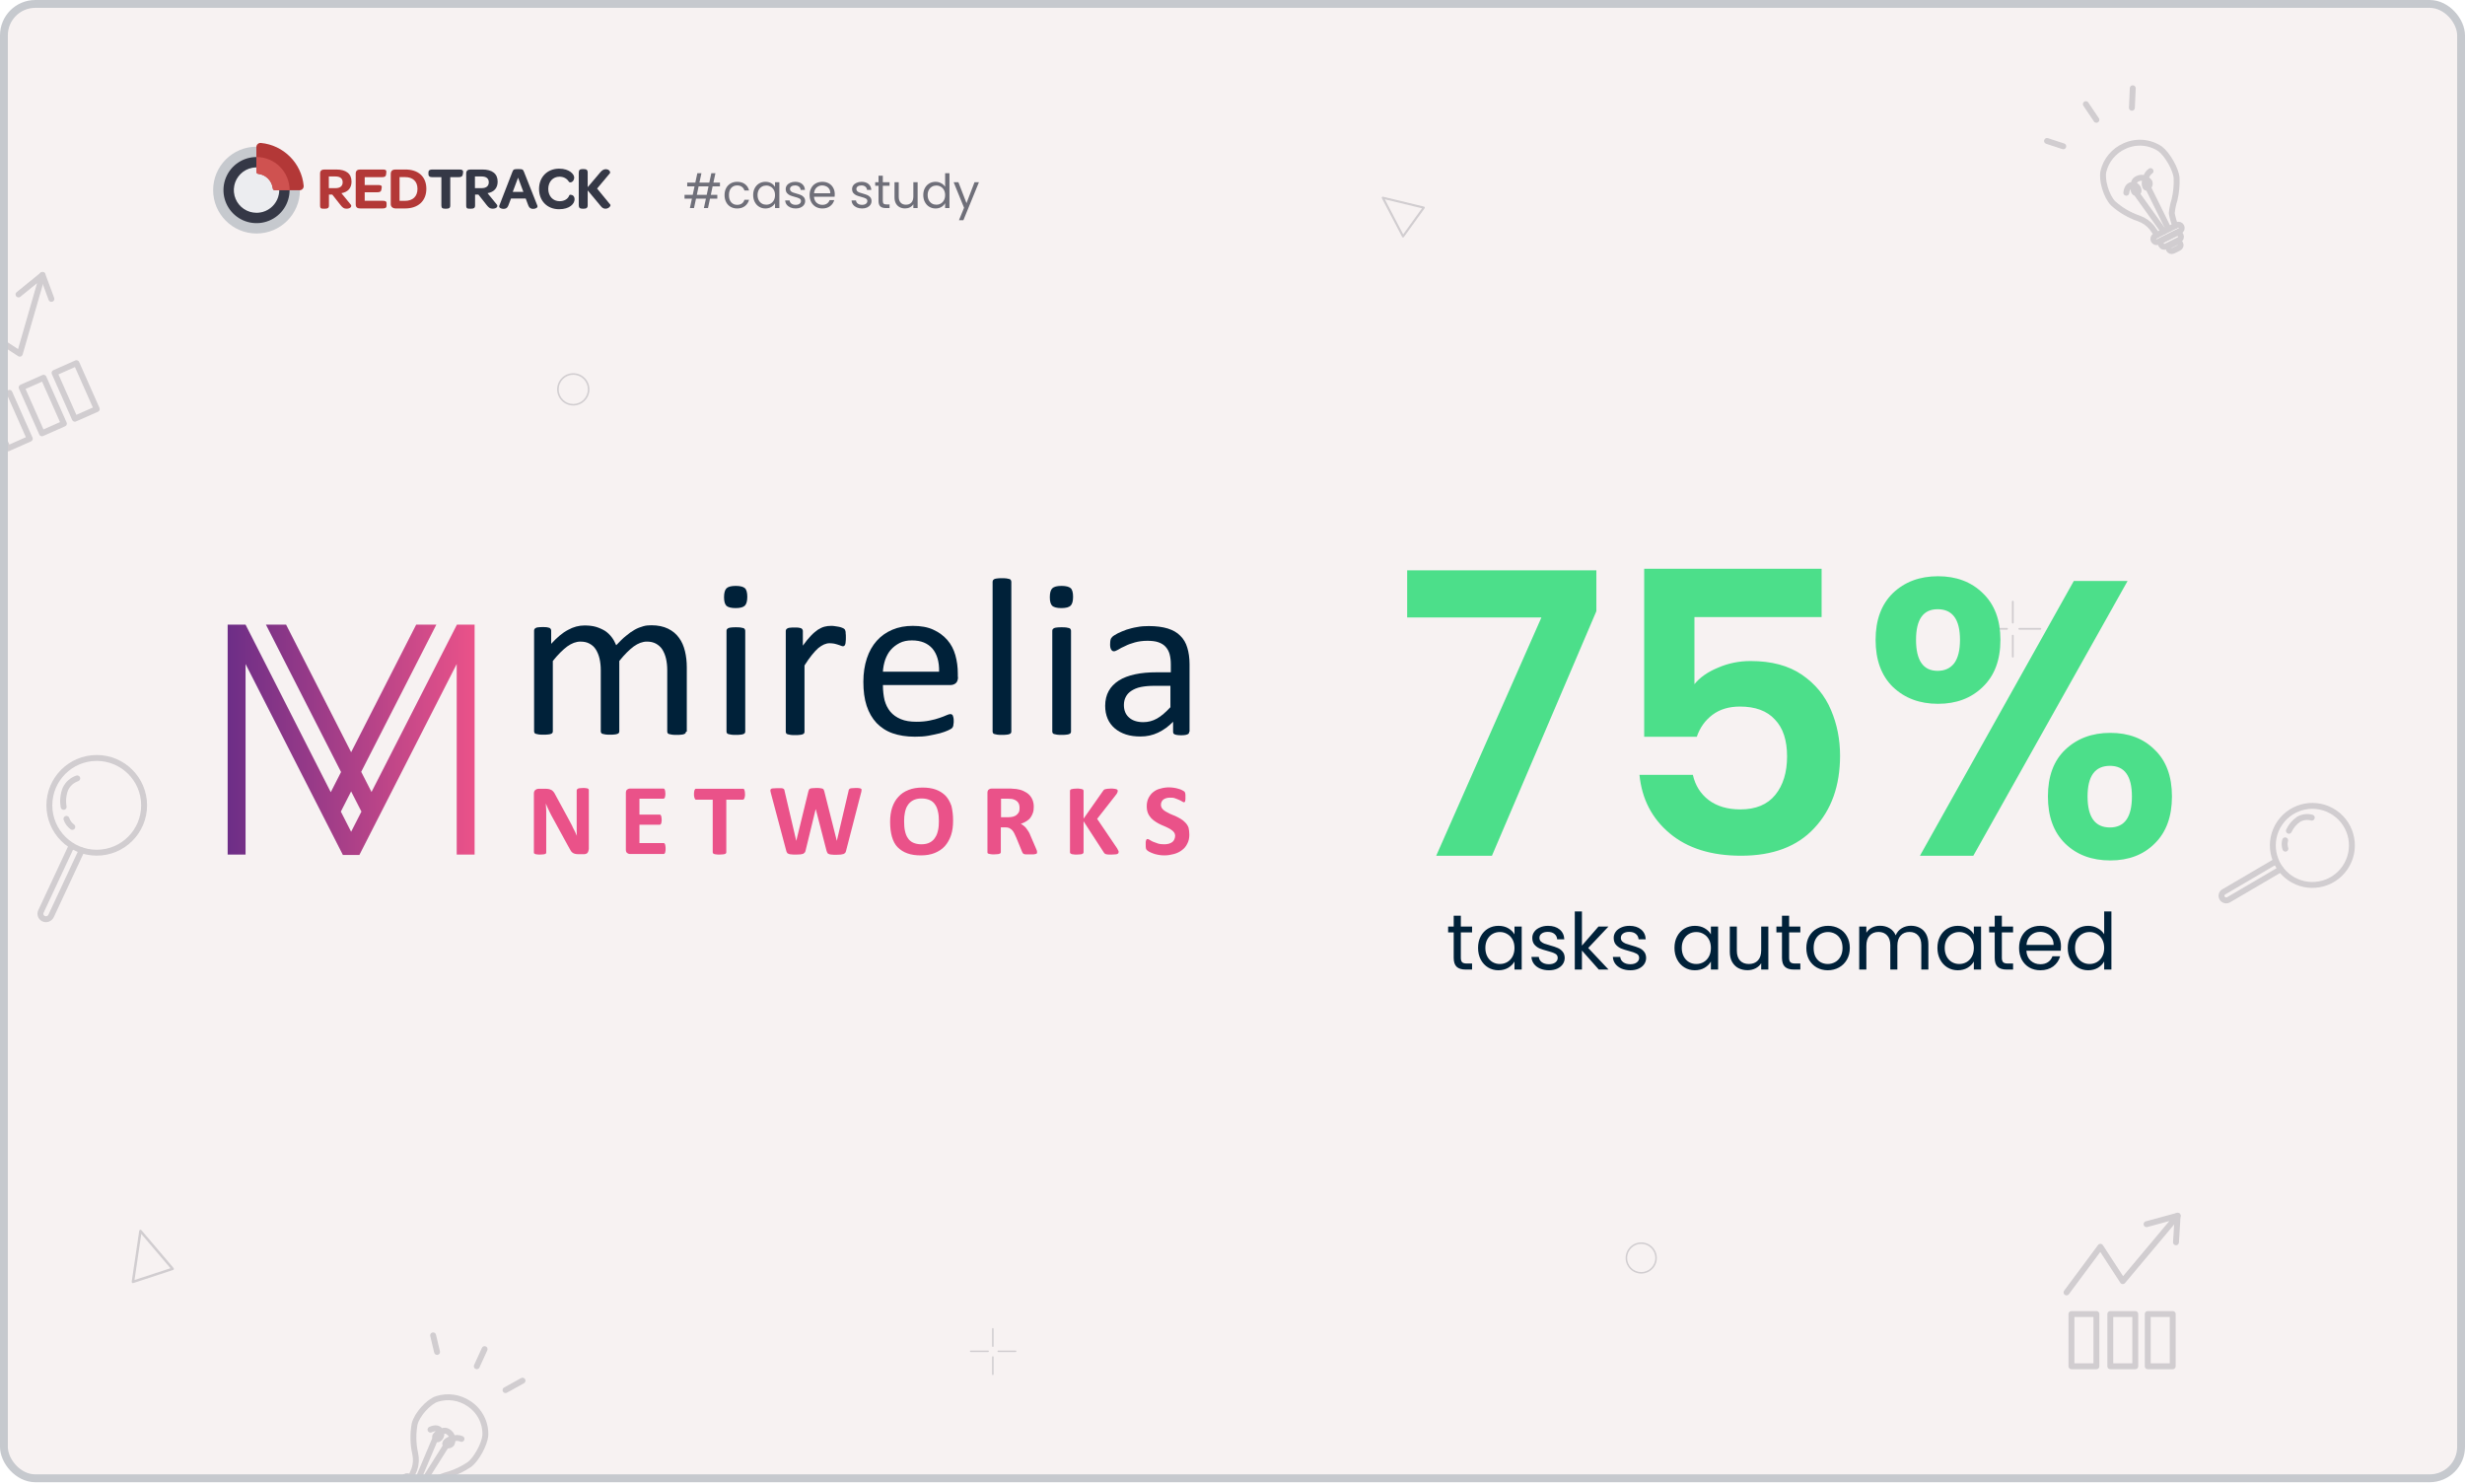 <svg width="628" height="378" viewBox="0 0 628 378" fill="none" xmlns="http://www.w3.org/2000/svg">
<g clip-path="url(#clip0_162_13295)">
<rect x="1" y="1" width="626" height="375.6" rx="8" fill="#F7F2F2"/>
<path d="M89.374 52.142C89.68 52.521 89.389 53.164 88.26 53.164C87.603 53.164 87.268 52.874 86.764 52.248L84.658 49.577H83.803V52.353C83.803 53.01 83.452 53.163 82.811 53.163H82.475C81.879 53.163 81.544 53.147 81.544 52.353V44.22C81.544 43.426 81.987 43.182 82.719 43.182H85.635C88.23 43.182 89.557 44.281 89.557 46.28C89.557 47.868 88.672 48.934 86.978 49.211L89.374 52.142ZM85.498 47.929C86.703 47.929 87.299 47.349 87.299 46.433C87.299 45.487 86.688 44.953 85.451 44.953H83.772V47.932L85.498 47.929Z" fill="#B33837"/>
<path d="M90.625 52.05V44.235C90.625 43.441 91.083 43.182 91.817 43.182H97.509C98.213 43.182 98.501 43.319 98.424 43.915L98.364 44.419C98.287 45.044 97.906 45.136 97.204 45.136H92.915V47.135H96.288C96.929 47.135 97.341 47.211 97.249 47.776L97.157 48.325C97.066 48.906 96.654 48.982 96.028 48.982H92.915V51.149H97.433C98.15 51.149 98.486 51.24 98.486 51.836V52.339C98.486 52.965 98.15 53.102 97.433 53.102H91.816C91.084 53.103 90.625 52.874 90.625 52.05Z" fill="#B33837"/>
<path d="M99.554 52.019V44.296C99.554 43.487 100.057 43.182 100.759 43.182H103.262C106.605 43.182 108.62 45.029 108.62 48.097C108.62 51.18 106.544 53.103 103.203 53.103H100.82C100.103 53.103 99.554 52.706 99.554 52.019ZM103.187 51.164C105.156 51.164 106.361 50.05 106.361 48.112C106.361 46.204 105.156 45.12 103.22 45.12H101.797V51.164H103.187Z" fill="#B33837"/>
<path d="M110.192 45.136C109.52 45.136 109.154 44.953 109.154 44.311V43.96C109.154 43.35 109.52 43.182 110.192 43.182H117.045C117.732 43.182 118.053 43.35 117.976 43.96L117.93 44.311C117.854 44.953 117.503 45.136 116.816 45.136H114.71V52.353C114.71 53.025 114.359 53.163 113.703 53.163H113.382C112.756 53.163 112.451 53.025 112.451 52.353V45.136H110.192Z" fill="#353846"/>
<path d="M126.6 52.142C126.906 52.521 126.615 53.164 125.486 53.164C124.83 53.164 124.494 52.874 123.991 52.248L121.884 49.577H121.029V52.353C121.029 53.01 120.678 53.163 120.037 53.163H119.701C119.105 53.163 118.771 53.147 118.771 52.353V44.22C118.771 43.426 119.213 43.182 119.945 43.182H122.861C125.456 43.182 126.783 44.281 126.783 46.28C126.783 47.868 125.898 48.934 124.204 49.211L126.6 52.142ZM122.724 47.929C123.929 47.929 124.525 47.349 124.525 46.433C124.525 45.487 123.914 44.953 122.678 44.953H120.998V47.932L122.724 47.929Z" fill="#353846"/>
<path d="M133.926 50.569H130.188L129.501 52.371C129.258 53.026 128.814 53.21 128.265 53.21C127.7 53.21 126.998 52.92 127.212 52.371L130.555 43.747C130.799 43.105 130.997 43.075 132.017 43.075C133.055 43.075 133.223 43.105 133.48 43.747L136.899 52.371C137.113 52.92 136.411 53.21 135.846 53.21C135.296 53.21 134.853 53.026 134.609 52.371L133.926 50.569ZM133.345 48.89L131.988 45.258L130.629 48.89L133.345 48.89Z" fill="#353846"/>
<path d="M137.33 48.142C137.33 45.121 139.421 42.968 142.458 42.968C145.099 42.968 146.289 44.419 146.289 45.212C146.289 45.96 145.785 46.463 145.297 46.463C145.114 46.463 144.977 46.403 144.918 46.28C144.414 45.441 143.529 45.014 142.535 45.014C140.887 45.014 139.681 46.28 139.681 48.127C139.681 49.99 140.887 51.257 142.581 51.257C143.725 51.257 144.703 50.722 145.038 49.761C145.062 49.712 145.099 49.672 145.145 49.645C145.191 49.617 145.244 49.605 145.298 49.608C145.894 49.608 146.381 49.974 146.381 50.783C146.381 51.897 145.176 53.301 142.427 53.301C139.421 53.301 137.33 51.18 137.33 48.142Z" fill="#353846"/>
<path d="M149.723 52.295C149.723 52.966 149.387 53.165 148.715 53.165H148.395C147.784 53.165 147.448 52.966 147.448 52.295V43.961C147.448 43.274 147.784 43.076 148.395 43.076H148.717C149.388 43.076 149.724 43.274 149.724 43.961V47.685L152.974 43.854C153.432 43.32 153.89 43.106 154.302 43.106C155.325 43.106 155.569 43.915 155.385 44.129L152.119 48.036L155.492 52.142C155.691 52.386 155.141 53.165 154.256 53.165C153.813 53.165 153.401 52.981 153.019 52.461L149.723 48.506V52.295Z" fill="#353846"/>
<path d="M72.657 48.428C72.657 49.873 72.229 51.284 71.427 52.485C70.624 53.686 69.484 54.621 68.15 55.174C66.816 55.727 65.348 55.871 63.932 55.59C62.516 55.308 61.215 54.613 60.194 53.592C59.172 52.571 58.477 51.27 58.195 49.854C57.913 48.438 58.058 46.97 58.61 45.636C59.163 44.301 60.099 43.161 61.299 42.359C62.5 41.556 63.911 41.128 65.355 41.128C66.314 41.128 67.263 41.317 68.149 41.684C69.035 42.05 69.84 42.588 70.518 43.266C71.196 43.944 71.734 44.749 72.101 45.635C72.468 46.52 72.657 47.47 72.657 48.428Z" fill="#ECEDF0"/>
<path d="M65.355 37.373C59.249 37.373 54.3 42.323 54.3 48.429C54.3 54.535 59.249 59.484 65.355 59.484C71.461 59.484 76.41 54.535 76.41 48.429C76.41 42.323 71.461 37.373 65.355 37.373ZM65.355 54.219C64.21 54.219 63.09 53.88 62.138 53.243C61.186 52.607 60.443 51.703 60.005 50.644C59.567 49.586 59.452 48.422 59.675 47.299C59.899 46.175 60.45 45.143 61.26 44.334C62.07 43.524 63.102 42.972 64.225 42.749C65.349 42.525 66.513 42.64 67.571 43.078C68.629 43.517 69.534 44.259 70.17 45.211C70.806 46.163 71.146 47.283 71.146 48.428C71.146 49.189 70.996 49.942 70.705 50.645C70.414 51.347 69.988 51.986 69.45 52.523C68.912 53.061 68.274 53.488 67.571 53.779C66.869 54.07 66.116 54.22 65.355 54.22V54.219Z" fill="#C6C9CE"/>
<path d="M65.355 40.004C63.689 40.004 62.06 40.498 60.675 41.423C59.29 42.349 58.21 43.665 57.573 45.204C56.935 46.743 56.769 48.437 57.093 50.071C57.419 51.705 58.221 53.206 59.399 54.384C60.577 55.562 62.078 56.364 63.712 56.689C65.346 57.014 67.04 56.847 68.579 56.209C70.118 55.572 71.434 54.492 72.359 53.106C73.285 51.721 73.779 50.093 73.778 48.427C73.778 47.321 73.561 46.225 73.137 45.203C72.714 44.181 72.094 43.253 71.311 42.471C70.529 41.688 69.6 41.068 68.579 40.645C67.556 40.221 66.461 40.004 65.355 40.004ZM65.355 54.218C64.21 54.218 63.09 53.878 62.138 53.242C61.185 52.605 60.443 51.701 60.005 50.643C59.567 49.584 59.452 48.42 59.675 47.297C59.899 46.173 60.45 45.142 61.26 44.332C62.07 43.522 63.102 42.97 64.225 42.747C65.349 42.523 66.513 42.638 67.571 43.077C68.629 43.515 69.534 44.257 70.17 45.209C70.806 46.162 71.146 47.281 71.146 48.427C71.146 49.187 70.997 49.941 70.706 50.643C70.415 51.346 69.988 51.985 69.451 52.523C68.913 53.061 68.274 53.487 67.572 53.779C66.869 54.07 66.116 54.22 65.355 54.22V54.218Z" fill="#353846"/>
<path d="M66.463 36.418C72.232 36.96 76.823 41.553 77.367 47.322C77.38 47.468 77.363 47.615 77.317 47.754C77.27 47.893 77.195 48.02 77.096 48.129C76.998 48.237 76.877 48.324 76.743 48.383C76.609 48.442 76.465 48.472 76.318 48.472H70.021C69.892 48.472 69.767 48.425 69.67 48.338C69.574 48.252 69.512 48.133 69.498 48.005L69.491 47.946C69.374 47.018 68.952 46.156 68.29 45.495C67.629 44.833 66.767 44.411 65.839 44.294L65.78 44.286C65.651 44.272 65.532 44.211 65.446 44.114C65.36 44.018 65.312 43.893 65.312 43.764V37.467C65.312 37.32 65.343 37.175 65.402 37.041C65.461 36.907 65.548 36.787 65.656 36.688C65.764 36.59 65.892 36.515 66.031 36.468C66.17 36.422 66.317 36.405 66.463 36.418Z" fill="#B33837"/>
<path d="M73.779 48.473H70.021C69.892 48.473 69.767 48.425 69.67 48.339C69.574 48.252 69.512 48.133 69.498 48.005L69.491 47.946C69.374 47.018 68.952 46.156 68.29 45.495C67.629 44.833 66.767 44.411 65.839 44.294L65.78 44.287C65.651 44.272 65.532 44.211 65.446 44.115C65.36 44.018 65.312 43.893 65.312 43.764V40.006H65.356C66.462 40.006 67.557 40.224 68.579 40.647C69.601 41.071 70.53 41.691 71.312 42.473C72.094 43.255 72.715 44.184 73.138 45.206C73.561 46.228 73.779 47.323 73.779 48.429C73.779 48.443 73.779 48.458 73.779 48.473Z" fill="#CF5250"/>
<path opacity="0.7" d="M181.548 47.48L181.092 49.64H182.748V50.6H180.888L180.372 53H179.328L179.844 50.6H177.324L176.808 53H175.764L176.28 50.6H174.396V49.64H176.484L176.94 47.48H175.08V46.52H177.144L177.66 44.12H178.704L178.188 46.52H180.708L181.224 44.12H182.268L181.752 46.52H183.42V47.48H181.548ZM180.504 47.48H177.984L177.528 49.64H180.048L180.504 47.48ZM184.594 49.7C184.594 49.02 184.73 48.428 185.002 47.924C185.274 47.412 185.65 47.016 186.13 46.736C186.618 46.456 187.174 46.316 187.798 46.316C188.606 46.316 189.27 46.512 189.79 46.904C190.318 47.296 190.666 47.84 190.834 48.536H189.658C189.546 48.136 189.326 47.82 188.998 47.588C188.678 47.356 188.278 47.24 187.798 47.24C187.174 47.24 186.67 47.456 186.286 47.888C185.902 48.312 185.71 48.916 185.71 49.7C185.71 50.492 185.902 51.104 186.286 51.536C186.67 51.968 187.174 52.184 187.798 52.184C188.278 52.184 188.678 52.072 188.998 51.848C189.318 51.624 189.538 51.304 189.658 50.888H190.834C190.658 51.56 190.306 52.1 189.778 52.508C189.25 52.908 188.59 53.108 187.798 53.108C187.174 53.108 186.618 52.968 186.13 52.688C185.65 52.408 185.274 52.012 185.002 51.5C184.73 50.988 184.594 50.388 184.594 49.7ZM191.883 49.688C191.883 49.016 192.019 48.428 192.291 47.924C192.563 47.412 192.935 47.016 193.407 46.736C193.887 46.456 194.419 46.316 195.003 46.316C195.579 46.316 196.079 46.44 196.503 46.688C196.927 46.936 197.243 47.248 197.451 47.624V46.424H198.555V53H197.451V51.776C197.235 52.16 196.911 52.48 196.479 52.736C196.055 52.984 195.559 53.108 194.991 53.108C194.407 53.108 193.879 52.964 193.407 52.676C192.935 52.388 192.563 51.984 192.291 51.464C192.019 50.944 191.883 50.352 191.883 49.688ZM197.451 49.7C197.451 49.204 197.351 48.772 197.151 48.404C196.951 48.036 196.679 47.756 196.335 47.564C195.999 47.364 195.627 47.264 195.219 47.264C194.811 47.264 194.439 47.36 194.103 47.552C193.767 47.744 193.499 48.024 193.299 48.392C193.099 48.76 192.999 49.192 192.999 49.688C192.999 50.192 193.099 50.632 193.299 51.008C193.499 51.376 193.767 51.66 194.103 51.86C194.439 52.052 194.811 52.148 195.219 52.148C195.627 52.148 195.999 52.052 196.335 51.86C196.679 51.66 196.951 51.376 197.151 51.008C197.351 50.632 197.451 50.196 197.451 49.7ZM202.729 53.108C202.225 53.108 201.773 53.024 201.373 52.856C200.973 52.68 200.657 52.44 200.425 52.136C200.193 51.824 200.065 51.468 200.041 51.068H201.169C201.201 51.396 201.353 51.664 201.625 51.872C201.905 52.08 202.269 52.184 202.717 52.184C203.133 52.184 203.461 52.092 203.701 51.908C203.941 51.724 204.061 51.492 204.061 51.212C204.061 50.924 203.933 50.712 203.677 50.576C203.421 50.432 203.025 50.292 202.489 50.156C202.001 50.028 201.601 49.9 201.289 49.772C200.985 49.636 200.721 49.44 200.497 49.184C200.281 48.92 200.173 48.576 200.173 48.152C200.173 47.816 200.273 47.508 200.473 47.228C200.673 46.948 200.957 46.728 201.325 46.568C201.693 46.4 202.113 46.316 202.585 46.316C203.313 46.316 203.901 46.5 204.349 46.868C204.797 47.236 205.037 47.74 205.069 48.38H203.977C203.953 48.036 203.813 47.76 203.557 47.552C203.309 47.344 202.973 47.24 202.549 47.24C202.157 47.24 201.845 47.324 201.613 47.492C201.381 47.66 201.265 47.88 201.265 48.152C201.265 48.368 201.333 48.548 201.469 48.692C201.613 48.828 201.789 48.94 201.997 49.028C202.213 49.108 202.509 49.2 202.885 49.304C203.357 49.432 203.741 49.56 204.037 49.688C204.333 49.808 204.585 49.992 204.793 50.24C205.009 50.488 205.121 50.812 205.129 51.212C205.129 51.572 205.029 51.896 204.829 52.184C204.629 52.472 204.345 52.7 203.977 52.868C203.617 53.028 203.201 53.108 202.729 53.108ZM212.67 49.46C212.67 49.668 212.658 49.888 212.634 50.12H207.378C207.418 50.768 207.638 51.276 208.038 51.644C208.446 52.004 208.938 52.184 209.514 52.184C209.986 52.184 210.378 52.076 210.69 51.86C211.01 51.636 211.234 51.34 211.362 50.972H212.538C212.362 51.604 212.01 52.12 211.482 52.52C210.954 52.912 210.298 53.108 209.514 53.108C208.89 53.108 208.33 52.968 207.834 52.688C207.346 52.408 206.962 52.012 206.682 51.5C206.402 50.98 206.262 50.38 206.262 49.7C206.262 49.02 206.398 48.424 206.67 47.912C206.942 47.4 207.322 47.008 207.81 46.736C208.306 46.456 208.874 46.316 209.514 46.316C210.138 46.316 210.69 46.452 211.17 46.724C211.65 46.996 212.018 47.372 212.274 47.852C212.538 48.324 212.67 48.86 212.67 49.46ZM211.542 49.232C211.542 48.816 211.45 48.46 211.266 48.164C211.082 47.86 210.83 47.632 210.51 47.48C210.198 47.32 209.85 47.24 209.466 47.24C208.914 47.24 208.442 47.416 208.05 47.768C207.666 48.12 207.446 48.608 207.39 49.232H211.542ZM219.639 53.108C219.135 53.108 218.683 53.024 218.283 52.856C217.883 52.68 217.567 52.44 217.335 52.136C217.103 51.824 216.975 51.468 216.951 51.068H218.079C218.111 51.396 218.263 51.664 218.535 51.872C218.815 52.08 219.179 52.184 219.627 52.184C220.043 52.184 220.371 52.092 220.611 51.908C220.851 51.724 220.971 51.492 220.971 51.212C220.971 50.924 220.843 50.712 220.587 50.576C220.331 50.432 219.935 50.292 219.399 50.156C218.911 50.028 218.511 49.9 218.199 49.772C217.895 49.636 217.631 49.44 217.407 49.184C217.191 48.92 217.083 48.576 217.083 48.152C217.083 47.816 217.183 47.508 217.383 47.228C217.583 46.948 217.867 46.728 218.235 46.568C218.603 46.4 219.023 46.316 219.495 46.316C220.223 46.316 220.811 46.5 221.259 46.868C221.707 47.236 221.947 47.74 221.979 48.38H220.887C220.863 48.036 220.723 47.76 220.467 47.552C220.219 47.344 219.883 47.24 219.459 47.24C219.067 47.24 218.755 47.324 218.523 47.492C218.291 47.66 218.175 47.88 218.175 48.152C218.175 48.368 218.243 48.548 218.379 48.692C218.523 48.828 218.699 48.94 218.907 49.028C219.123 49.108 219.419 49.2 219.795 49.304C220.267 49.432 220.651 49.56 220.947 49.688C221.243 49.808 221.495 49.992 221.703 50.24C221.919 50.488 222.031 50.812 222.039 51.212C222.039 51.572 221.939 51.896 221.739 52.184C221.539 52.472 221.255 52.7 220.887 52.868C220.527 53.028 220.111 53.108 219.639 53.108ZM224.912 47.324V51.2C224.912 51.52 224.98 51.748 225.116 51.884C225.252 52.012 225.488 52.076 225.824 52.076H226.628V53H225.644C225.036 53 224.58 52.86 224.276 52.58C223.972 52.3 223.82 51.84 223.82 51.2V47.324H222.968V46.424H223.82V44.768H224.912V46.424H226.628V47.324H224.912ZM233.783 46.424V53H232.691V52.028C232.483 52.364 232.191 52.628 231.815 52.82C231.447 53.004 231.039 53.096 230.591 53.096C230.079 53.096 229.619 52.992 229.211 52.784C228.803 52.568 228.479 52.248 228.239 51.824C228.007 51.4 227.891 50.884 227.891 50.276V46.424H228.971V50.132C228.971 50.78 229.135 51.28 229.463 51.632C229.791 51.976 230.239 52.148 230.807 52.148C231.391 52.148 231.851 51.968 232.187 51.608C232.523 51.248 232.691 50.724 232.691 50.036V46.424H233.783ZM235.219 49.688C235.219 49.016 235.355 48.428 235.627 47.924C235.899 47.412 236.271 47.016 236.743 46.736C237.223 46.456 237.759 46.316 238.351 46.316C238.863 46.316 239.339 46.436 239.779 46.676C240.219 46.908 240.555 47.216 240.787 47.6V44.12H241.891V53H240.787V51.764C240.571 52.156 240.251 52.48 239.827 52.736C239.403 52.984 238.907 53.108 238.339 53.108C237.755 53.108 237.223 52.964 236.743 52.676C236.271 52.388 235.899 51.984 235.627 51.464C235.355 50.944 235.219 50.352 235.219 49.688ZM240.787 49.7C240.787 49.204 240.687 48.772 240.487 48.404C240.287 48.036 240.015 47.756 239.671 47.564C239.335 47.364 238.963 47.264 238.555 47.264C238.147 47.264 237.775 47.36 237.439 47.552C237.103 47.744 236.835 48.024 236.635 48.392C236.435 48.76 236.335 49.192 236.335 49.688C236.335 50.192 236.435 50.632 236.635 51.008C236.835 51.376 237.103 51.66 237.439 51.86C237.775 52.052 238.147 52.148 238.555 52.148C238.963 52.148 239.335 52.052 239.671 51.86C240.015 51.66 240.287 51.376 240.487 51.008C240.687 50.632 240.787 50.196 240.787 49.7ZM249.401 46.424L245.441 56.096H244.312L245.609 52.928L242.957 46.424H244.169L246.233 51.752L248.273 46.424H249.401Z" fill="#353846"/>
<g opacity="0.2">
<path d="M24.645 217.229C31.31 217.229 36.714 211.826 36.714 205.161C36.714 198.496 31.31 193.093 24.645 193.093C17.98 193.093 12.577 198.496 12.577 205.161C12.577 211.826 17.98 217.229 24.645 217.229Z" stroke="#353846" stroke-width="1.5" stroke-linecap="round" stroke-linejoin="round"/>
<path d="M19.683 198.289C19.029 198.51 18.426 198.861 17.909 199.32C17.393 199.779 16.974 200.337 16.677 200.961C16.101 202.421 15.942 204.011 16.217 205.556" stroke="#353846" stroke-width="1.5" stroke-linecap="round" stroke-linejoin="round"/>
<path d="M16.926 208.611C17.206 209.43 17.731 210.145 18.43 210.657" stroke="#353846" stroke-width="1.5" stroke-linecap="round" stroke-linejoin="round"/>
<path d="M20.813 216.63L13.007 233.364C12.842 233.699 12.554 233.958 12.203 234.086C11.852 234.214 11.465 234.201 11.123 234.05C10.956 233.976 10.805 233.87 10.679 233.738C10.553 233.605 10.455 233.449 10.39 233.278C10.325 233.107 10.294 232.925 10.301 232.742C10.307 232.559 10.349 232.38 10.425 232.214L18.217 215.528" stroke="#353846" stroke-width="1.5" stroke-linecap="round" stroke-linejoin="round"/>
<path d="M583.396 223.661C587.975 226.82 594.247 225.668 597.406 221.09C600.564 216.511 599.413 210.239 594.834 207.081C590.256 203.922 583.983 205.073 580.825 209.652C577.666 214.23 578.818 220.503 583.396 223.661Z" stroke="#353846" stroke-width="1.5" stroke-linecap="round" stroke-linejoin="round"/>
<path d="M588.963 208.299C588.409 208.141 587.828 208.096 587.256 208.167C586.683 208.238 586.131 208.422 585.631 208.71C584.545 209.44 583.682 210.457 583.138 211.648" stroke="#353846" stroke-width="1.5" stroke-linecap="round" stroke-linejoin="round"/>
<path d="M582.178 214.083C581.982 214.779 582.004 215.518 582.241 216.201" stroke="#353846" stroke-width="1.5" stroke-linecap="round" stroke-linejoin="round"/>
<path d="M581.047 221.434L567.755 229.23C567.483 229.382 567.163 229.424 566.861 229.345C566.559 229.267 566.299 229.074 566.136 228.809C566.056 228.679 566.002 228.534 565.979 228.384C565.955 228.233 565.961 228.079 565.998 227.931C566.034 227.782 566.1 227.643 566.191 227.52C566.281 227.398 566.396 227.294 566.527 227.216L579.787 219.447" stroke="#353846" stroke-width="1.5" stroke-linecap="round" stroke-linejoin="round"/>
<path d="M534.094 334.756H527.737V348.059H534.094V334.756Z" stroke="#353846" stroke-width="1.5" stroke-linecap="round" stroke-linejoin="round"/>
<path d="M543.993 334.756H537.637V348.059H543.993V334.756Z" stroke="#353846" stroke-width="1.5" stroke-linecap="round" stroke-linejoin="round"/>
<path d="M553.534 334.756H547.177V348.059H553.534V334.756Z" stroke="#353846" stroke-width="1.5" stroke-linecap="round" stroke-linejoin="round"/>
<path d="M546.872 311.865L554.789 309.711L540.815 326.372L535.117 317.623L526.481 329.249" stroke="#353846" stroke-width="1.5" stroke-linecap="round" stroke-linejoin="round"/>
<path d="M554.369 316.478L554.789 309.707" stroke="#353846" stroke-width="1.5" stroke-linecap="round" stroke-linejoin="round"/>
<path d="M2.407 100.085L-3.174 102.559L2.003 114.239L7.584 111.766L2.407 100.085Z" stroke="#353846" stroke-width="1.5" stroke-linecap="round" stroke-linejoin="round"/>
<path d="M11.1 96.233L5.519 98.707L10.695 110.387L16.277 107.913L11.1 96.233Z" stroke="#353846" stroke-width="1.5" stroke-linecap="round" stroke-linejoin="round"/>
<path d="M19.476 92.52L13.895 94.994L19.072 106.674L24.653 104.2L19.476 92.52Z" stroke="#353846" stroke-width="1.5" stroke-linecap="round" stroke-linejoin="round"/>
<path d="M4.718 75.013L10.831 70.041L5.045 90.108L-3.362 84.644L-6.42 98.212" stroke="#353846" stroke-width="1.5" stroke-linecap="round" stroke-linejoin="round"/>
<path d="M13.096 76.147L10.829 70.038" stroke="#353846" stroke-width="1.5" stroke-linecap="round" stroke-linejoin="round"/>
<path d="M521.518 35.913L525.658 37.274" stroke="#353846" stroke-width="1.5" stroke-linecap="round" stroke-linejoin="round"/>
<path d="M531.407 26.535L534.088 30.524" stroke="#353846" stroke-width="1.5" stroke-linecap="round" stroke-linejoin="round"/>
<path d="M543.357 22.486L543.139 27.458" stroke="#353846" stroke-width="1.5" stroke-linecap="round" stroke-linejoin="round"/>
<path d="M554.602 57.326L549.072 60.098C548.65 60.31 548.479 60.82 548.689 61.238L548.69 61.239C548.901 61.656 549.414 61.823 549.836 61.611L555.366 58.839C555.788 58.627 555.96 58.117 555.749 57.7L555.749 57.699C555.538 57.281 555.024 57.114 554.602 57.326Z" stroke="#353846" stroke-width="1.5" stroke-linecap="round" stroke-linejoin="round"/>
<path d="M554.317 59.48L550.977 61.154C550.537 61.374 550.359 61.906 550.578 62.341L550.611 62.406C550.83 62.84 551.365 63.014 551.805 62.794L555.145 61.119C555.585 60.899 555.763 60.367 555.544 59.933L555.511 59.868C555.292 59.433 554.757 59.259 554.317 59.48Z" stroke="#353846" stroke-width="1.5" stroke-linecap="round" stroke-linejoin="round"/>
<path d="M554.401 61.733L552.92 62.476C552.526 62.673 552.366 63.149 552.563 63.539C552.76 63.928 553.238 64.084 553.633 63.886L555.113 63.144C555.507 62.947 555.667 62.471 555.471 62.081C555.274 61.692 554.795 61.536 554.401 61.733Z" stroke="#353846" stroke-width="1.5" stroke-linecap="round" stroke-linejoin="round"/>
<path d="M549.515 59.876C549.179 59.338 548.586 58.423 548.231 57.968C547.361 56.907 546.213 56.107 544.911 55.654C542.487 54.823 540.259 53.514 538.36 51.807C536.623 50.053 535.337 45.756 535.905 43.557C536.249 42.176 536.906 40.889 537.825 39.794C538.744 38.699 539.901 37.825 541.209 37.238C542.661 36.555 544.266 36.258 545.864 36.378C547.462 36.498 548.998 37.03 550.32 37.921C552.121 39.236 554.366 43.121 554.524 45.332C554.606 47.198 554.427 49.069 553.994 50.89C553.637 52.009 553.403 53.163 553.296 54.33C553.483 55.427 553.786 56.501 554.201 57.533" stroke="#353846" stroke-width="1.5" stroke-linecap="round" stroke-linejoin="round"/>
<path d="M544.545 49.59L551.187 58.877" stroke="#353846" stroke-width="1.5" stroke-linecap="round" stroke-linejoin="round"/>
<path d="M547.301 47.86L552.43 58.266" stroke="#353846" stroke-width="1.5" stroke-linecap="round" stroke-linejoin="round"/>
<path d="M541.715 49.104C541.715 49.104 541.857 47.214 543.103 47.148C543.303 47.109 543.508 47.112 543.706 47.157C543.904 47.201 544.09 47.287 544.253 47.407C544.415 47.527 544.55 47.68 544.649 47.856C544.748 48.032 544.808 48.226 544.827 48.427C544.861 48.562 544.846 48.706 544.785 48.833C544.723 48.959 544.619 49.06 544.49 49.119C544.362 49.178 544.217 49.19 544.081 49.153C543.944 49.117 543.826 49.034 543.746 48.919C543.429 48.419 543.121 46.263 544.492 45.568C545.031 45.282 545.658 45.213 546.243 45.373C546.829 45.533 547.329 45.91 547.64 46.428C547.943 47.204 546.97 48.39 546.533 47.535C546.096 46.679 546.667 44.371 547.88 43.583" stroke="#353846" stroke-width="1.5" stroke-linecap="round" stroke-linejoin="round"/>
<path d="M110.347 340.193L111.349 344.415" stroke="#353846" stroke-width="1.5" stroke-linecap="round" stroke-linejoin="round"/>
<path d="M123.458 343.7L121.469 348.053" stroke="#353846" stroke-width="1.5" stroke-linecap="round" stroke-linejoin="round"/>
<path d="M133.12 351.732L128.787 354.136" stroke="#353846" stroke-width="1.5" stroke-linecap="round" stroke-linejoin="round"/>
<path d="M109.412 379.425L104.179 376.177C103.779 375.929 103.257 376.049 103.012 376.445L103.012 376.446C102.767 376.843 102.893 377.365 103.293 377.613L108.526 380.862C108.926 381.11 109.448 380.989 109.693 380.593L109.693 380.592C109.938 380.196 109.812 379.673 109.412 379.425Z" stroke="#353846" stroke-width="1.5" stroke-linecap="round" stroke-linejoin="round"/>
<path d="M104.598 376.436C104.88 375.87 105.347 374.891 105.549 374.352C105.996 373.062 106.076 371.67 105.782 370.33C105.225 367.839 105.174 365.267 105.634 362.766C106.218 360.378 109.194 357.048 111.356 356.384C112.707 355.957 114.142 355.844 115.55 356.054C116.958 356.263 118.303 356.79 119.483 357.593C120.819 358.47 121.906 359.677 122.637 361.096C123.368 362.514 123.717 364.095 123.65 365.681C123.471 367.894 121.345 371.824 119.55 373.11C118.009 374.152 116.329 374.975 114.558 375.555C113.422 375.836 112.321 376.238 111.275 376.756C110.441 377.486 109.687 378.302 109.028 379.192" stroke="#353846" stroke-width="1.5" stroke-linecap="round" stroke-linejoin="round"/>
<path d="M110.737 366.86L106.316 377.335" stroke="#353846" stroke-width="1.5" stroke-linecap="round" stroke-linejoin="round"/>
<path d="M113.642 368.297L107.483 378.071" stroke="#353846" stroke-width="1.5" stroke-linecap="round" stroke-linejoin="round"/>
<path d="M109.675 364.206C109.675 364.206 111.353 363.342 112.059 364.365C112.196 364.514 112.3 364.69 112.365 364.881C112.431 365.072 112.455 365.275 112.438 365.475C112.42 365.675 112.361 365.87 112.263 366.045C112.165 366.22 112.032 366.373 111.871 366.493C111.774 366.593 111.644 366.655 111.505 366.669C111.366 366.683 111.225 366.647 111.109 366.569C110.992 366.49 110.906 366.373 110.866 366.239C110.826 366.104 110.835 365.96 110.89 365.832C111.15 365.303 112.819 363.918 114.124 364.72C114.646 365.028 115.032 365.524 115.201 366.104C115.37 366.685 115.311 367.306 115.034 367.84C114.533 368.501 113.019 368.293 113.518 367.477C114.016 366.66 116.271 365.942 117.573 366.561" stroke="#353846" stroke-width="1.5" stroke-linecap="round" stroke-linejoin="round"/>
<path d="M512.793 158.856C512.733 158.856 512.675 158.832 512.632 158.789C512.589 158.746 512.565 158.688 512.565 158.628V153.256C512.565 153.196 512.589 153.138 512.632 153.095C512.675 153.052 512.733 153.028 512.793 153.028C512.854 153.028 512.912 153.052 512.955 153.095C512.998 153.138 513.022 153.196 513.022 153.256V158.628C513.022 158.688 512.998 158.746 512.955 158.789C512.912 158.832 512.854 158.856 512.793 158.856Z" fill="#353846"/>
<path d="M512.793 167.522C512.733 167.522 512.675 167.498 512.632 167.455C512.589 167.413 512.565 167.355 512.565 167.294V161.922C512.565 161.862 512.589 161.804 512.632 161.761C512.675 161.718 512.733 161.694 512.793 161.694C512.854 161.694 512.912 161.718 512.955 161.761C512.998 161.804 513.022 161.862 513.022 161.922V167.294C513.022 167.355 512.998 167.413 512.955 167.455C512.912 167.498 512.854 167.522 512.793 167.522Z" fill="#353846"/>
<path d="M519.815 160.417H514.443C514.382 160.417 514.324 160.393 514.282 160.35C514.239 160.308 514.215 160.25 514.215 160.189C514.215 160.129 514.239 160.071 514.282 160.028C514.324 159.985 514.382 159.961 514.443 159.961H519.815C519.875 159.961 519.933 159.985 519.976 160.028C520.019 160.071 520.043 160.129 520.043 160.189C520.043 160.25 520.019 160.308 519.976 160.35C519.933 160.393 519.875 160.417 519.815 160.417Z" fill="#353846"/>
<path d="M511.334 160.417H505.962C505.902 160.417 505.844 160.393 505.801 160.35C505.758 160.308 505.734 160.25 505.734 160.189C505.734 160.129 505.758 160.071 505.801 160.028C505.844 159.985 505.902 159.961 505.962 159.961H511.334C511.395 159.961 511.453 159.985 511.495 160.028C511.538 160.071 511.562 160.129 511.562 160.189C511.562 160.25 511.538 160.308 511.495 160.35C511.453 160.393 511.395 160.417 511.334 160.417Z" fill="#353846"/>
<path d="M252.946 343.145C252.896 343.145 252.848 343.125 252.813 343.09C252.778 343.054 252.758 343.006 252.758 342.956V338.513C252.758 338.463 252.778 338.415 252.813 338.379C252.848 338.344 252.896 338.324 252.946 338.324C252.997 338.324 253.044 338.344 253.08 338.379C253.115 338.415 253.135 338.463 253.135 338.513V342.956C253.135 343.006 253.115 343.054 253.08 343.09C253.044 343.125 252.997 343.145 252.946 343.145Z" fill="#353846"/>
<path d="M252.946 350.314C252.896 350.314 252.848 350.294 252.813 350.259C252.778 350.223 252.758 350.176 252.758 350.125V345.682C252.758 345.632 252.778 345.584 252.813 345.548C252.848 345.513 252.896 345.493 252.946 345.493C252.997 345.493 253.044 345.513 253.08 345.548C253.115 345.584 253.135 345.632 253.135 345.682V350.125C253.135 350.176 253.115 350.223 253.08 350.259C253.044 350.294 252.997 350.314 252.946 350.314Z" fill="#353846"/>
<path d="M258.755 344.437H254.312C254.262 344.437 254.214 344.417 254.178 344.381C254.143 344.346 254.123 344.298 254.123 344.248C254.123 344.198 254.143 344.15 254.178 344.114C254.214 344.079 254.262 344.059 254.312 344.059H258.755C258.805 344.059 258.853 344.079 258.889 344.114C258.924 344.15 258.944 344.198 258.944 344.248C258.944 344.298 258.924 344.346 258.889 344.381C258.853 344.417 258.805 344.437 258.755 344.437Z" fill="#353846"/>
<path d="M251.74 344.437H247.296C247.246 344.437 247.198 344.417 247.163 344.381C247.127 344.346 247.107 344.298 247.107 344.248C247.107 344.198 247.127 344.15 247.163 344.114C247.198 344.079 247.246 344.059 247.296 344.059H251.74C251.79 344.059 251.838 344.079 251.873 344.114C251.909 344.15 251.928 344.198 251.928 344.248C251.928 344.298 251.909 344.346 251.873 344.381C251.838 344.417 251.79 344.437 251.74 344.437Z" fill="#353846"/>
<path d="M33.872 326.877C33.827 326.878 33.781 326.868 33.739 326.85C33.697 326.831 33.66 326.803 33.63 326.769C33.6 326.734 33.578 326.693 33.565 326.649C33.552 326.605 33.548 326.559 33.555 326.514L35.469 313.555C35.478 313.495 35.504 313.439 35.544 313.393C35.585 313.347 35.637 313.314 35.696 313.297C35.754 313.28 35.817 313.28 35.875 313.297C35.934 313.315 35.986 313.349 36.025 313.396L44.222 323.032C44.255 323.072 44.279 323.119 44.29 323.17C44.301 323.22 44.299 323.273 44.285 323.323C44.271 323.373 44.245 323.419 44.209 323.456C44.173 323.494 44.129 323.522 44.079 323.538L33.969 326.861C33.938 326.872 33.905 326.877 33.872 326.877ZM35.998 314.34L34.262 326.098L43.436 323.083L35.998 314.34Z" fill="#353846"/>
<path d="M357.608 60.437C357.576 60.46 357.541 60.476 357.502 60.484C357.464 60.492 357.425 60.492 357.387 60.483C357.349 60.474 357.314 60.458 357.283 60.434C357.252 60.41 357.227 60.38 357.209 60.346L352.055 50.497C352.031 50.451 352.021 50.4 352.025 50.348C352.03 50.297 352.05 50.248 352.081 50.207C352.113 50.166 352.156 50.135 352.205 50.118C352.254 50.1 352.306 50.098 352.357 50.111L362.791 52.632C362.834 52.643 362.874 52.664 362.907 52.693C362.939 52.722 362.965 52.759 362.98 52.801C362.995 52.842 363 52.886 362.994 52.93C362.988 52.974 362.972 53.015 362.946 53.051L357.666 60.378C357.65 60.4 357.63 60.42 357.608 60.437ZM352.81 50.772L357.486 59.708L362.277 53.06L352.81 50.772Z" fill="#353846"/>
<path d="M418.132 324.45C417.079 324.448 416.069 324.029 415.324 323.285C414.58 322.54 414.16 321.53 414.159 320.477C414.16 319.423 414.58 318.414 415.324 317.669C416.069 316.924 417.079 316.505 418.132 316.504C419.186 316.505 420.195 316.924 420.94 317.669C421.685 318.414 422.104 319.423 422.105 320.477C422.104 321.53 421.685 322.54 420.94 323.285C420.195 324.029 419.186 324.448 418.132 324.45ZM418.132 316.882C417.179 316.883 416.265 317.262 415.592 317.936C414.918 318.61 414.539 319.524 414.538 320.477C414.539 321.43 414.918 322.343 415.592 323.017C416.265 323.691 417.179 324.07 418.132 324.071C419.085 324.07 419.999 323.691 420.673 323.017C421.347 322.343 421.726 321.43 421.727 320.477C421.726 319.524 421.347 318.61 420.673 317.936C419.999 317.262 419.085 316.883 418.132 316.882Z" fill="#353846"/>
<path d="M146.053 103.306C144.963 103.304 143.917 102.871 143.146 102.099C142.375 101.328 141.941 100.283 141.939 99.192C141.941 98.101 142.375 97.056 143.146 96.285C143.917 95.513 144.963 95.08 146.053 95.078C147.144 95.08 148.189 95.513 148.96 96.285C149.732 97.056 150.166 98.101 150.167 99.192C150.166 100.283 149.732 101.328 148.96 102.099C148.189 102.871 147.144 103.304 146.053 103.306ZM146.053 95.47C145.066 95.471 144.12 95.864 143.423 96.561C142.725 97.259 142.332 98.205 142.331 99.192C142.332 100.179 142.725 101.125 143.423 101.823C144.12 102.52 145.066 102.913 146.053 102.914C147.04 102.913 147.986 102.52 148.684 101.823C149.382 101.125 149.774 100.179 149.775 99.192C149.774 98.205 149.382 97.259 148.684 96.561C147.986 95.864 147.04 95.471 146.053 95.47Z" fill="#353846"/>
</g>
<g filter="url(#filter0_d_162_13295)">
<path d="M403.7 153.7L377.1 216H362.9L389.7 155.3H355.5V143.3H403.7V153.7ZM461.085 155.2H428.685V172.3C430.085 170.567 432.085 169.167 434.685 168.1C437.285 166.967 440.052 166.4 442.985 166.4C448.318 166.4 452.685 167.567 456.085 169.9C459.485 172.233 461.952 175.233 463.485 178.9C465.018 182.5 465.785 186.367 465.785 190.5C465.785 198.167 463.585 204.333 459.185 209C454.852 213.667 448.652 216 440.585 216C432.985 216 426.918 214.1 422.385 210.3C417.852 206.5 415.285 201.533 414.685 195.4H428.285C428.885 198.067 430.218 200.2 432.285 201.8C434.418 203.4 437.118 204.2 440.385 204.2C444.318 204.2 447.285 202.967 449.285 200.5C451.285 198.033 452.285 194.767 452.285 190.7C452.285 186.567 451.252 183.433 449.185 181.3C447.185 179.1 444.218 178 440.285 178C437.485 178 435.152 178.7 433.285 180.1C431.418 181.5 430.085 183.367 429.285 185.7H415.885V142.9H461.085V155.2ZM474.841 161C474.841 155.933 476.307 151.967 479.241 149.1C482.241 146.233 486.074 144.8 490.741 144.8C495.407 144.8 499.207 146.233 502.141 149.1C505.141 151.967 506.641 155.933 506.641 161C506.641 166.133 505.141 170.133 502.141 173C499.207 175.867 495.407 177.3 490.741 177.3C486.074 177.3 482.241 175.867 479.241 173C476.307 170.133 474.841 166.133 474.841 161ZM539.041 146L499.741 216H486.141L525.341 146H539.041ZM490.641 153.2C486.974 153.2 485.141 155.8 485.141 161C485.141 166.267 486.974 168.9 490.641 168.9C492.441 168.9 493.841 168.267 494.841 167C495.841 165.667 496.341 163.667 496.341 161C496.341 155.8 494.441 153.2 490.641 153.2ZM518.741 200.9C518.741 195.767 520.207 191.8 523.141 189C526.141 186.133 529.974 184.7 534.641 184.7C539.307 184.7 543.074 186.133 545.941 189C548.874 191.8 550.341 195.767 550.341 200.9C550.341 206.033 548.874 210.033 545.941 212.9C543.074 215.767 539.307 217.2 534.641 217.2C529.907 217.2 526.074 215.767 523.141 212.9C520.207 210.033 518.741 206.033 518.741 200.9ZM534.541 193.1C530.741 193.1 528.841 195.7 528.841 200.9C528.841 206.167 530.741 208.8 534.541 208.8C538.274 208.8 540.141 206.167 540.141 200.9C540.141 195.7 538.274 193.1 534.541 193.1Z" fill="#4CDF8A"/>
</g>
<path d="M372.175 237.54V244C372.175 244.533 372.288 244.913 372.515 245.14C372.742 245.353 373.135 245.46 373.695 245.46H375.035V247H373.395C372.382 247 371.622 246.767 371.115 246.3C370.608 245.833 370.355 245.067 370.355 244V237.54H368.935V236.04H370.355V233.28H372.175V236.04H375.035V237.54H372.175ZM376.56 241.48C376.56 240.36 376.787 239.38 377.24 238.54C377.693 237.687 378.313 237.027 379.1 236.56C379.9 236.093 380.787 235.86 381.76 235.86C382.72 235.86 383.553 236.067 384.26 236.48C384.967 236.893 385.493 237.413 385.84 238.04V236.04H387.68V247H385.84V244.96C385.48 245.6 384.94 246.133 384.22 246.56C383.513 246.973 382.687 247.18 381.74 247.18C380.767 247.18 379.887 246.94 379.1 246.46C378.313 245.98 377.693 245.307 377.24 244.44C376.787 243.573 376.56 242.587 376.56 241.48ZM385.84 241.5C385.84 240.673 385.673 239.953 385.34 239.34C385.007 238.727 384.553 238.26 383.98 237.94C383.42 237.607 382.8 237.44 382.12 237.44C381.44 237.44 380.82 237.6 380.26 237.92C379.7 238.24 379.253 238.707 378.92 239.32C378.587 239.933 378.42 240.653 378.42 241.48C378.42 242.32 378.587 243.053 378.92 243.68C379.253 244.293 379.7 244.767 380.26 245.1C380.82 245.42 381.44 245.58 382.12 245.58C382.8 245.58 383.42 245.42 383.98 245.1C384.553 244.767 385.007 244.293 385.34 243.68C385.673 243.053 385.84 242.327 385.84 241.5ZM394.636 247.18C393.796 247.18 393.042 247.04 392.376 246.76C391.709 246.467 391.182 246.067 390.796 245.56C390.409 245.04 390.196 244.447 390.156 243.78H392.036C392.089 244.327 392.342 244.773 392.796 245.12C393.262 245.467 393.869 245.64 394.616 245.64C395.309 245.64 395.856 245.487 396.256 245.18C396.656 244.873 396.856 244.487 396.856 244.02C396.856 243.54 396.642 243.187 396.216 242.96C395.789 242.72 395.129 242.487 394.236 242.26C393.422 242.047 392.756 241.833 392.236 241.62C391.729 241.393 391.289 241.067 390.916 240.64C390.556 240.2 390.376 239.627 390.376 238.92C390.376 238.36 390.542 237.847 390.876 237.38C391.209 236.913 391.682 236.547 392.296 236.28C392.909 236 393.609 235.86 394.396 235.86C395.609 235.86 396.589 236.167 397.336 236.78C398.082 237.393 398.482 238.233 398.536 239.3H396.716C396.676 238.727 396.442 238.267 396.016 237.92C395.602 237.573 395.042 237.4 394.336 237.4C393.682 237.4 393.162 237.54 392.776 237.82C392.389 238.1 392.196 238.467 392.196 238.92C392.196 239.28 392.309 239.58 392.536 239.82C392.776 240.047 393.069 240.233 393.416 240.38C393.776 240.513 394.269 240.667 394.896 240.84C395.682 241.053 396.322 241.267 396.816 241.48C397.309 241.68 397.729 241.987 398.076 242.4C398.436 242.813 398.622 243.353 398.636 244.02C398.636 244.62 398.469 245.16 398.136 245.64C397.802 246.12 397.329 246.5 396.716 246.78C396.116 247.047 395.422 247.18 394.636 247.18ZM407.325 247L403.025 242.16V247H401.205V232.2H403.025V240.9L407.245 236.04H409.785L404.625 241.5L409.805 247H407.325ZM415.378 247.18C414.538 247.18 413.785 247.04 413.118 246.76C412.451 246.467 411.925 246.067 411.538 245.56C411.151 245.04 410.938 244.447 410.898 243.78H412.778C412.831 244.327 413.085 244.773 413.538 245.12C414.005 245.467 414.611 245.64 415.358 245.64C416.051 245.64 416.598 245.487 416.998 245.18C417.398 244.873 417.598 244.487 417.598 244.02C417.598 243.54 417.385 243.187 416.958 242.96C416.531 242.72 415.871 242.487 414.978 242.26C414.165 242.047 413.498 241.833 412.978 241.62C412.471 241.393 412.031 241.067 411.658 240.64C411.298 240.2 411.118 239.627 411.118 238.92C411.118 238.36 411.285 237.847 411.618 237.38C411.951 236.913 412.425 236.547 413.038 236.28C413.651 236 414.351 235.86 415.138 235.86C416.351 235.86 417.331 236.167 418.078 236.78C418.825 237.393 419.225 238.233 419.278 239.3H417.458C417.418 238.727 417.185 238.267 416.758 237.92C416.345 237.573 415.785 237.4 415.078 237.4C414.425 237.4 413.905 237.54 413.518 237.82C413.131 238.1 412.938 238.467 412.938 238.92C412.938 239.28 413.051 239.58 413.278 239.82C413.518 240.047 413.811 240.233 414.158 240.38C414.518 240.513 415.011 240.667 415.638 240.84C416.425 241.053 417.065 241.267 417.558 241.48C418.051 241.68 418.471 241.987 418.818 242.4C419.178 242.813 419.365 243.353 419.378 244.02C419.378 244.62 419.211 245.16 418.878 245.64C418.545 246.12 418.071 246.5 417.458 246.78C416.858 247.047 416.165 247.18 415.378 247.18ZM426.599 241.48C426.599 240.36 426.826 239.38 427.279 238.54C427.733 237.687 428.353 237.027 429.139 236.56C429.939 236.093 430.826 235.86 431.799 235.86C432.759 235.86 433.593 236.067 434.299 236.48C435.006 236.893 435.533 237.413 435.879 238.04V236.04H437.719V247H435.879V244.96C435.519 245.6 434.979 246.133 434.259 246.56C433.553 246.973 432.726 247.18 431.779 247.18C430.806 247.18 429.926 246.94 429.139 246.46C428.353 245.98 427.733 245.307 427.279 244.44C426.826 243.573 426.599 242.587 426.599 241.48ZM435.879 241.5C435.879 240.673 435.713 239.953 435.379 239.34C435.046 238.727 434.593 238.26 434.019 237.94C433.459 237.607 432.839 237.44 432.159 237.44C431.479 237.44 430.859 237.6 430.299 237.92C429.739 238.24 429.293 238.707 428.959 239.32C428.626 239.933 428.459 240.653 428.459 241.48C428.459 242.32 428.626 243.053 428.959 243.68C429.293 244.293 429.739 244.767 430.299 245.1C430.859 245.42 431.479 245.58 432.159 245.58C432.839 245.58 433.459 245.42 434.019 245.1C434.593 244.767 435.046 244.293 435.379 243.68C435.713 243.053 435.879 242.327 435.879 241.5ZM450.515 236.04V247H448.695V245.38C448.348 245.94 447.862 246.38 447.235 246.7C446.622 247.007 445.942 247.16 445.195 247.16C444.342 247.16 443.575 246.987 442.895 246.64C442.215 246.28 441.675 245.747 441.275 245.04C440.888 244.333 440.695 243.473 440.695 242.46V236.04H442.495V242.22C442.495 243.3 442.768 244.133 443.315 244.72C443.862 245.293 444.608 245.58 445.555 245.58C446.528 245.58 447.295 245.28 447.855 244.68C448.415 244.08 448.695 243.207 448.695 242.06V236.04H450.515ZM455.808 237.54V244C455.808 244.533 455.921 244.913 456.148 245.14C456.374 245.353 456.768 245.46 457.328 245.46H458.668V247H457.028C456.014 247 455.254 246.767 454.748 246.3C454.241 245.833 453.988 245.067 453.988 244V237.54H452.568V236.04H453.988V233.28H455.808V236.04H458.668V237.54H455.808ZM465.653 247.18C464.626 247.18 463.693 246.947 462.853 246.48C462.026 246.013 461.373 245.353 460.893 244.5C460.426 243.633 460.193 242.633 460.193 241.5C460.193 240.38 460.433 239.393 460.913 238.54C461.406 237.673 462.073 237.013 462.913 236.56C463.753 236.093 464.693 235.86 465.733 235.86C466.773 235.86 467.713 236.093 468.553 236.56C469.393 237.013 470.053 237.667 470.533 238.52C471.026 239.373 471.273 240.367 471.273 241.5C471.273 242.633 471.02 243.633 470.513 244.5C470.02 245.353 469.346 246.013 468.493 246.48C467.64 246.947 466.693 247.18 465.653 247.18ZM465.653 245.58C466.306 245.58 466.92 245.427 467.493 245.12C468.066 244.813 468.526 244.353 468.873 243.74C469.233 243.127 469.413 242.38 469.413 241.5C469.413 240.62 469.24 239.873 468.893 239.26C468.546 238.647 468.093 238.193 467.533 237.9C466.973 237.593 466.366 237.44 465.713 237.44C465.046 237.44 464.433 237.593 463.873 237.9C463.326 238.193 462.886 238.647 462.553 239.26C462.22 239.873 462.053 240.62 462.053 241.5C462.053 242.393 462.213 243.147 462.533 243.76C462.866 244.373 463.306 244.833 463.853 245.14C464.4 245.433 465 245.58 465.653 245.58ZM486.846 235.84C487.699 235.84 488.459 236.02 489.126 236.38C489.793 236.727 490.319 237.253 490.706 237.96C491.093 238.667 491.286 239.527 491.286 240.54V247H489.486V240.8C489.486 239.707 489.213 238.873 488.666 238.3C488.133 237.713 487.406 237.42 486.486 237.42C485.539 237.42 484.786 237.727 484.226 238.34C483.666 238.94 483.386 239.813 483.386 240.96V247H481.586V240.8C481.586 239.707 481.313 238.873 480.766 238.3C480.233 237.713 479.506 237.42 478.586 237.42C477.639 237.42 476.886 237.727 476.326 238.34C475.766 238.94 475.486 239.813 475.486 240.96V247H473.666V236.04H475.486V237.62C475.846 237.047 476.326 236.607 476.926 236.3C477.539 235.993 478.213 235.84 478.946 235.84C479.866 235.84 480.679 236.047 481.386 236.46C482.093 236.873 482.619 237.48 482.966 238.28C483.273 237.507 483.779 236.907 484.486 236.48C485.193 236.053 485.979 235.84 486.846 235.84ZM493.591 241.48C493.591 240.36 493.818 239.38 494.271 238.54C494.725 237.687 495.345 237.027 496.131 236.56C496.931 236.093 497.818 235.86 498.791 235.86C499.751 235.86 500.585 236.067 501.291 236.48C501.998 236.893 502.525 237.413 502.871 238.04V236.04H504.711V247H502.871V244.96C502.511 245.6 501.971 246.133 501.251 246.56C500.545 246.973 499.718 247.18 498.771 247.18C497.798 247.18 496.918 246.94 496.131 246.46C495.345 245.98 494.725 245.307 494.271 244.44C493.818 243.573 493.591 242.587 493.591 241.48ZM502.871 241.5C502.871 240.673 502.705 239.953 502.371 239.34C502.038 238.727 501.585 238.26 501.011 237.94C500.451 237.607 499.831 237.44 499.151 237.44C498.471 237.44 497.851 237.6 497.291 237.92C496.731 238.24 496.285 238.707 495.951 239.32C495.618 239.933 495.451 240.653 495.451 241.48C495.451 242.32 495.618 243.053 495.951 243.68C496.285 244.293 496.731 244.767 497.291 245.1C497.851 245.42 498.471 245.58 499.151 245.58C499.831 245.58 500.451 245.42 501.011 245.1C501.585 244.767 502.038 244.293 502.371 243.68C502.705 243.053 502.871 242.327 502.871 241.5ZM510.007 237.54V244C510.007 244.533 510.12 244.913 510.347 245.14C510.574 245.353 510.967 245.46 511.527 245.46H512.867V247H511.227C510.214 247 509.454 246.767 508.947 246.3C508.44 245.833 508.187 245.067 508.187 244V237.54H506.767V236.04H508.187V233.28H510.007V236.04H512.867V237.54H510.007ZM525.072 241.1C525.072 241.447 525.052 241.813 525.012 242.2H516.252C516.319 243.28 516.686 244.127 517.352 244.74C518.032 245.34 518.852 245.64 519.812 245.64C520.599 245.64 521.252 245.46 521.772 245.1C522.306 244.727 522.679 244.233 522.892 243.62H524.852C524.559 244.673 523.972 245.533 523.092 246.2C522.212 246.853 521.119 247.18 519.812 247.18C518.772 247.18 517.839 246.947 517.012 246.48C516.199 246.013 515.559 245.353 515.092 244.5C514.626 243.633 514.392 242.633 514.392 241.5C514.392 240.367 514.619 239.373 515.072 238.52C515.526 237.667 516.159 237.013 516.972 236.56C517.799 236.093 518.746 235.86 519.812 235.86C520.852 235.86 521.772 236.087 522.572 236.54C523.372 236.993 523.986 237.62 524.412 238.42C524.852 239.207 525.072 240.1 525.072 241.1ZM523.192 240.72C523.192 240.027 523.039 239.433 522.732 238.94C522.426 238.433 522.006 238.053 521.472 237.8C520.952 237.533 520.372 237.4 519.732 237.4C518.812 237.4 518.026 237.693 517.372 238.28C516.732 238.867 516.366 239.68 516.272 240.72H523.192ZM526.795 241.48C526.795 240.36 527.021 239.38 527.475 238.54C527.928 237.687 528.548 237.027 529.335 236.56C530.135 236.093 531.028 235.86 532.015 235.86C532.868 235.86 533.661 236.06 534.395 236.46C535.128 236.847 535.688 237.36 536.075 238V232.2H537.915V247H536.075V244.94C535.715 245.593 535.181 246.133 534.475 246.56C533.768 246.973 532.941 247.18 531.995 247.18C531.021 247.18 530.135 246.94 529.335 246.46C528.548 245.98 527.928 245.307 527.475 244.44C527.021 243.573 526.795 242.587 526.795 241.48ZM536.075 241.5C536.075 240.673 535.908 239.953 535.575 239.34C535.241 238.727 534.788 238.26 534.215 237.94C533.655 237.607 533.035 237.44 532.355 237.44C531.675 237.44 531.055 237.6 530.495 237.92C529.935 238.24 529.488 238.707 529.155 239.32C528.821 239.933 528.655 240.653 528.655 241.48C528.655 242.32 528.821 243.053 529.155 243.68C529.488 244.293 529.935 244.767 530.495 245.1C531.055 245.42 531.675 245.58 532.355 245.58C533.035 245.58 533.655 245.42 534.215 245.1C534.788 244.767 535.241 244.293 535.575 243.68C535.908 243.053 536.075 242.327 536.075 241.5Z" fill="#002139"/>
<path d="M174.763 186.39C174.763 186.544 174.71 186.647 174.658 186.75C174.606 186.853 174.448 186.956 174.291 187.007C174.134 187.059 173.871 187.161 173.557 187.161C173.242 187.213 172.875 187.213 172.403 187.213C171.932 187.213 171.512 187.213 171.198 187.161C170.883 187.11 170.621 187.059 170.463 187.007C170.254 186.956 170.149 186.853 170.096 186.75C170.044 186.647 169.992 186.493 169.992 186.39V170.756C169.992 169.676 169.887 168.699 169.677 167.773C169.467 166.899 169.153 166.128 168.733 165.459C168.314 164.79 167.737 164.328 167.108 163.968C166.426 163.608 165.692 163.453 164.801 163.453C163.7 163.453 162.599 163.865 161.445 164.688C160.344 165.51 159.086 166.745 157.775 168.39V186.339C157.775 186.493 157.723 186.596 157.671 186.699C157.618 186.802 157.461 186.904 157.304 186.956C157.094 187.007 156.884 187.11 156.57 187.11C156.255 187.161 155.888 187.161 155.416 187.161C154.944 187.161 154.577 187.161 154.263 187.11C153.948 187.059 153.686 187.007 153.529 186.956C153.319 186.904 153.214 186.802 153.162 186.699C153.109 186.596 153.057 186.442 153.057 186.339V170.756C153.057 169.676 152.952 168.699 152.742 167.773C152.532 166.899 152.218 166.128 151.798 165.459C151.379 164.79 150.855 164.328 150.173 163.968C149.544 163.608 148.757 163.453 147.866 163.453C146.765 163.453 145.664 163.865 144.511 164.688C143.41 165.51 142.151 166.745 140.841 168.39V186.339C140.841 186.493 140.788 186.596 140.736 186.699C140.683 186.802 140.526 186.904 140.369 186.956C140.211 187.007 139.949 187.11 139.635 187.11C139.32 187.161 138.901 187.161 138.429 187.161C137.957 187.161 137.59 187.161 137.275 187.11C136.961 187.059 136.698 187.007 136.541 186.956C136.331 186.904 136.227 186.802 136.174 186.699C136.122 186.596 136.069 186.442 136.069 186.339V160.625C136.069 160.471 136.122 160.368 136.174 160.265C136.227 160.162 136.331 160.059 136.541 159.956C136.698 159.853 136.961 159.802 137.223 159.802C137.485 159.751 137.852 159.751 138.324 159.751C138.743 159.751 139.11 159.751 139.372 159.802C139.635 159.853 139.897 159.905 140.002 159.956C140.159 160.059 140.264 160.162 140.316 160.265C140.369 160.368 140.421 160.522 140.421 160.625V164.019C141.889 162.425 143.305 161.19 144.72 160.471C146.083 159.699 147.499 159.339 148.915 159.339C150.016 159.339 150.959 159.442 151.851 159.699C152.69 159.956 153.476 160.316 154.158 160.728C154.839 161.19 155.364 161.705 155.835 162.322C156.307 162.939 156.674 163.608 156.989 164.379C157.88 163.453 158.667 162.63 159.453 162.013C160.24 161.345 160.974 160.83 161.708 160.419C162.442 160.008 163.123 159.751 163.857 159.545C164.539 159.339 165.22 159.288 165.954 159.288C167.632 159.288 169.048 159.596 170.201 160.162C171.355 160.728 172.299 161.499 172.98 162.476C173.714 163.453 174.186 164.585 174.501 165.87C174.815 167.156 174.973 168.545 174.973 169.985V186.39H174.763Z" fill="#002139"/>
<path d="M190.385 152.036C190.385 153.116 190.176 153.887 189.756 154.299C189.337 154.71 188.551 154.916 187.397 154.916C186.296 154.916 185.51 154.71 185.09 154.35C184.671 153.939 184.461 153.219 184.461 152.139C184.461 151.059 184.671 150.288 185.09 149.876C185.51 149.465 186.296 149.259 187.45 149.259C188.551 149.259 189.337 149.465 189.756 149.825C190.176 150.185 190.385 150.956 190.385 152.036ZM189.861 186.39C189.861 186.544 189.809 186.647 189.756 186.75C189.704 186.853 189.547 186.955 189.389 187.007C189.232 187.058 188.97 187.161 188.655 187.161C188.341 187.213 187.921 187.213 187.45 187.213C186.978 187.213 186.611 187.213 186.296 187.161C185.982 187.11 185.719 187.058 185.562 187.007C185.352 186.955 185.248 186.853 185.195 186.75C185.143 186.647 185.09 186.493 185.09 186.39V160.676C185.09 160.522 185.143 160.419 185.195 160.316C185.248 160.213 185.405 160.11 185.562 160.007C185.772 159.956 185.982 159.853 186.296 159.853C186.611 159.802 186.978 159.802 187.45 159.802C187.921 159.802 188.341 159.802 188.655 159.853C188.97 159.904 189.232 159.956 189.389 160.007C189.547 160.059 189.704 160.162 189.756 160.316C189.809 160.419 189.861 160.573 189.861 160.676V186.39Z" fill="#002139"/>
<path d="M215.499 162.375C215.499 162.786 215.499 163.146 215.447 163.455C215.447 163.763 215.394 163.969 215.342 164.123C215.289 164.278 215.237 164.432 215.132 164.483C215.027 164.586 214.922 164.638 214.765 164.638C214.608 164.638 214.398 164.586 214.188 164.483C213.979 164.38 213.716 164.329 213.454 164.226C213.192 164.123 212.878 164.072 212.511 163.969C212.144 163.918 211.777 163.866 211.357 163.866C210.885 163.866 210.413 163.969 209.942 164.175C209.47 164.38 208.998 164.689 208.474 165.1C207.949 165.563 207.425 166.129 206.848 166.849C206.271 167.569 205.642 168.443 204.961 169.523V186.443C204.961 186.597 204.908 186.7 204.856 186.803C204.803 186.906 204.646 187.009 204.489 187.06C204.331 187.112 204.069 187.214 203.755 187.214C203.44 187.266 203.021 187.266 202.549 187.266C202.077 187.266 201.71 187.266 201.395 187.214C201.081 187.163 200.819 187.112 200.661 187.06C200.452 187.009 200.347 186.906 200.294 186.803C200.242 186.7 200.189 186.546 200.189 186.443V160.729C200.189 160.575 200.242 160.472 200.294 160.369C200.347 160.266 200.452 160.163 200.661 160.061C200.819 159.958 201.081 159.906 201.343 159.906C201.605 159.855 201.972 159.855 202.444 159.855C202.863 159.855 203.23 159.855 203.493 159.906C203.755 159.958 204.017 160.009 204.122 160.061C204.279 160.163 204.384 160.266 204.436 160.369C204.489 160.472 204.541 160.626 204.541 160.729V164.483C205.275 163.455 205.957 162.632 206.586 161.963C207.215 161.295 207.792 160.832 208.369 160.421C208.945 160.061 209.47 159.803 210.046 159.649C210.623 159.495 211.147 159.443 211.724 159.443C211.986 159.443 212.248 159.443 212.563 159.495C212.878 159.546 213.192 159.598 213.559 159.649C213.926 159.701 214.241 159.803 214.503 159.906C214.765 160.009 214.975 160.112 215.08 160.215C215.184 160.318 215.289 160.421 215.289 160.472C215.342 160.575 215.342 160.678 215.394 160.781C215.447 160.935 215.447 161.089 215.447 161.346C215.499 161.603 215.499 161.963 215.499 162.375Z" fill="#002139"/>
<path d="M244.073 172.455C244.073 173.175 243.863 173.74 243.498 174.049C243.13 174.357 242.658 174.512 242.186 174.512H224.937C224.937 175.952 225.094 177.237 225.356 178.369C225.671 179.5 226.143 180.477 226.824 181.3C227.506 182.123 228.397 182.74 229.498 183.203C230.599 183.666 231.91 183.872 233.483 183.872C234.741 183.872 235.842 183.769 236.838 183.563C237.835 183.357 238.674 183.152 239.355 182.894C240.089 182.637 240.666 182.432 241.085 182.226C241.557 182.02 241.872 181.917 242.134 181.917C242.291 181.917 242.396 181.969 242.501 182.02C242.606 182.072 242.711 182.174 242.763 182.329C242.816 182.483 242.868 182.637 242.92 182.894C242.972 183.152 242.972 183.409 242.972 183.769C242.972 184.026 242.972 184.231 242.92 184.386C242.92 184.592 242.868 184.746 242.868 184.849C242.816 185.003 242.816 185.106 242.711 185.26C242.658 185.363 242.553 185.466 242.449 185.569C242.344 185.671 242.029 185.826 241.505 186.083C240.98 186.34 240.299 186.546 239.46 186.803C238.621 187.009 237.677 187.214 236.576 187.42C235.475 187.626 234.322 187.677 233.064 187.677C230.914 187.677 229.026 187.369 227.401 186.803C225.776 186.237 224.413 185.312 223.312 184.18C222.21 182.997 221.372 181.557 220.795 179.809C220.218 178.06 219.956 176.003 219.956 173.689C219.956 171.478 220.271 169.472 220.847 167.723C221.424 165.975 222.263 164.483 223.364 163.249C224.465 162.015 225.776 161.089 227.349 160.421C228.922 159.752 230.652 159.443 232.539 159.443C234.584 159.443 236.367 159.752 237.782 160.421C239.25 161.089 240.404 161.963 241.347 163.043C242.291 164.123 242.972 165.409 243.392 166.9C243.812 168.392 244.021 169.935 244.021 171.632V172.455H244.073ZM239.25 171.066C239.303 168.598 238.726 166.643 237.572 165.255C236.367 163.866 234.636 163.146 232.33 163.146C231.124 163.146 230.075 163.352 229.184 163.815C228.292 164.278 227.558 164.843 226.929 165.563C226.3 166.283 225.881 167.106 225.514 168.083C225.199 169.06 224.989 170.038 224.937 171.118H239.25V171.066Z" fill="#002139"/>
<path d="M257.653 186.39C257.653 186.545 257.601 186.647 257.549 186.75C257.495 186.853 257.339 186.956 257.181 187.007C257.023 187.059 256.762 187.162 256.448 187.162C256.132 187.213 255.713 187.213 255.241 187.213C254.77 187.213 254.402 187.213 254.089 187.162C253.773 187.11 253.511 187.059 253.353 187.007C253.144 186.956 253.04 186.853 252.986 186.75C252.934 186.647 252.882 186.493 252.882 186.39V148.231C252.882 148.077 252.934 147.922 252.986 147.819C253.04 147.717 253.196 147.614 253.353 147.511C253.563 147.459 253.773 147.357 254.089 147.357C254.402 147.305 254.77 147.305 255.241 147.305C255.713 147.305 256.132 147.305 256.448 147.357C256.762 147.408 257.023 147.459 257.181 147.511C257.339 147.562 257.495 147.665 257.549 147.819C257.601 147.922 257.653 148.077 257.653 148.231V186.39Z" fill="#002139"/>
<path d="M273.384 152.036C273.384 153.116 273.174 153.887 272.754 154.299C272.335 154.71 271.55 154.916 270.395 154.916C269.294 154.916 268.507 154.71 268.087 154.35C267.67 153.939 267.46 153.219 267.46 152.139C267.46 151.059 267.67 150.288 268.087 149.876C268.507 149.465 269.294 149.259 270.447 149.259C271.55 149.259 272.335 149.465 272.754 149.825C273.174 150.185 273.384 150.956 273.384 152.036ZM272.86 186.39C272.86 186.544 272.806 186.647 272.754 186.75C272.702 186.853 272.545 186.955 272.387 187.007C272.231 187.058 271.967 187.161 271.654 187.161C271.34 187.213 270.92 187.213 270.447 187.213C269.975 187.213 269.61 187.213 269.294 187.161C268.98 187.11 268.717 187.058 268.561 187.007C268.351 186.955 268.245 186.853 268.193 186.75C268.141 186.647 268.087 186.493 268.087 186.39V160.676C268.087 160.522 268.141 160.419 268.193 160.316C268.245 160.213 268.403 160.11 268.561 160.007C268.771 159.956 268.98 159.853 269.294 159.853C269.61 159.802 269.975 159.802 270.447 159.802C270.92 159.802 271.34 159.802 271.654 159.853C271.967 159.904 272.231 159.956 272.387 160.007C272.545 160.059 272.702 160.162 272.754 160.316C272.806 160.419 272.86 160.573 272.86 160.676V186.39Z" fill="#002139"/>
<path d="M302.954 186.441C302.954 186.647 302.902 186.853 302.744 186.956C302.586 187.059 302.377 187.161 302.115 187.213C301.853 187.264 301.434 187.316 300.908 187.316C300.385 187.316 300.017 187.264 299.703 187.213C299.388 187.161 299.178 187.059 299.074 186.956C298.916 186.853 298.864 186.647 298.864 186.441V183.87C297.711 185.053 296.453 185.978 295.036 186.647C293.622 187.316 292.153 187.624 290.579 187.624C289.216 187.624 287.958 187.47 286.857 187.11C285.756 186.75 284.813 186.236 284.026 185.567C283.241 184.899 282.611 184.076 282.192 183.099C281.772 182.121 281.562 181.042 281.562 179.807C281.562 178.367 281.876 177.082 282.454 176.053C283.031 174.973 283.922 174.099 285.023 173.379C286.124 172.659 287.538 172.144 289.165 171.785C290.789 171.425 292.625 171.27 294.669 171.27H298.287V169.264C298.287 168.287 298.183 167.413 297.973 166.642C297.763 165.87 297.396 165.253 296.924 164.739C296.453 164.225 295.823 163.865 295.088 163.607C294.355 163.35 293.412 163.247 292.311 163.247C291.104 163.247 290.056 163.402 289.113 163.659C288.168 163.916 287.329 164.225 286.647 164.585C285.914 164.893 285.337 165.202 284.865 165.51C284.394 165.767 284.026 165.922 283.816 165.922C283.658 165.922 283.502 165.87 283.397 165.819C283.293 165.767 283.187 165.613 283.083 165.459C282.977 165.305 282.925 165.099 282.873 164.893C282.821 164.636 282.821 164.379 282.821 164.122C282.821 163.659 282.873 163.247 282.925 162.99C282.977 162.733 283.135 162.476 283.397 162.219C283.658 161.962 284.132 161.705 284.761 161.345C285.389 161.036 286.124 160.728 286.963 160.419C287.802 160.162 288.693 159.905 289.688 159.75C290.685 159.545 291.682 159.493 292.677 159.493C294.565 159.493 296.137 159.699 297.502 160.11C298.812 160.522 299.913 161.139 300.698 161.962C301.538 162.785 302.115 163.762 302.482 164.996C302.848 166.179 303.058 167.619 303.058 169.213V186.441H302.954ZM298.183 174.716H294.093C292.783 174.716 291.628 174.819 290.633 175.024C289.636 175.23 288.849 175.59 288.221 176.002C287.592 176.413 287.119 176.927 286.805 177.544C286.491 178.161 286.333 178.83 286.333 179.601C286.333 180.939 286.753 182.019 287.644 182.79C288.483 183.561 289.742 183.973 291.262 183.973C292.519 183.973 293.674 183.664 294.775 183.047C295.875 182.43 296.976 181.453 298.183 180.167V174.716Z" fill="#002139"/>
<path d="M149.962 216.424C149.962 216.63 149.91 216.784 149.857 216.939C149.805 217.093 149.7 217.247 149.595 217.35C149.49 217.453 149.333 217.504 149.176 217.556C149.018 217.607 148.861 217.607 148.704 217.607H147.236C146.921 217.607 146.659 217.556 146.449 217.504C146.239 217.453 146.03 217.35 145.82 217.196C145.61 217.041 145.453 216.836 145.296 216.527C145.138 216.27 144.929 215.91 144.719 215.498L140.472 207.733C140.21 207.27 140 206.756 139.738 206.241C139.476 205.727 139.266 205.162 139.056 204.699C139.109 205.316 139.109 205.933 139.161 206.55C139.161 207.167 139.161 207.784 139.161 208.453V217.144C139.161 217.247 139.161 217.298 139.109 217.401C139.056 217.504 138.952 217.504 138.847 217.556C138.742 217.607 138.585 217.659 138.375 217.659C138.165 217.659 137.903 217.71 137.588 217.71C137.274 217.71 137.012 217.71 136.802 217.659C136.592 217.659 136.435 217.607 136.33 217.556C136.225 217.504 136.12 217.453 136.068 217.401C136.016 217.35 136.016 217.247 136.016 217.144V202.179C136.016 201.767 136.12 201.459 136.383 201.253C136.645 201.047 136.907 200.945 137.274 200.945H139.109C139.423 200.945 139.738 200.996 139.948 201.047C140.157 201.099 140.367 201.202 140.577 201.305C140.734 201.407 140.944 201.613 141.101 201.819C141.259 202.024 141.416 202.333 141.573 202.642L144.876 208.71C145.086 209.07 145.243 209.43 145.453 209.79C145.663 210.15 145.82 210.51 145.977 210.87C146.135 211.23 146.344 211.59 146.502 211.899C146.659 212.259 146.816 212.567 146.973 212.927C146.921 212.31 146.921 211.693 146.921 211.024C146.921 210.356 146.921 209.739 146.921 209.173V201.356C146.921 201.253 146.973 201.202 147.026 201.099C147.078 200.996 147.183 200.945 147.288 200.893C147.393 200.842 147.55 200.79 147.76 200.79C147.97 200.79 148.232 200.739 148.546 200.739C148.861 200.739 149.071 200.739 149.28 200.79C149.49 200.79 149.647 200.842 149.752 200.893C149.857 200.945 149.962 200.996 149.962 201.099C150.014 201.15 150.014 201.253 150.014 201.356V216.424H149.962Z" fill="#EA5289"/>
<path d="M169.569 216.27C169.569 216.527 169.569 216.732 169.517 216.887C169.517 217.041 169.464 217.195 169.412 217.298C169.359 217.401 169.307 217.453 169.254 217.504C169.202 217.555 169.097 217.555 169.045 217.555H160.499C160.184 217.555 159.974 217.453 159.765 217.298C159.555 217.144 159.45 216.835 159.45 216.475V201.973C159.45 201.613 159.555 201.304 159.765 201.15C159.974 200.996 160.184 200.893 160.499 200.893H168.992C169.045 200.893 169.15 200.893 169.202 200.944C169.255 200.996 169.307 201.047 169.359 201.15C169.412 201.253 169.412 201.407 169.464 201.561C169.464 201.716 169.517 201.921 169.517 202.179C169.517 202.436 169.517 202.641 169.464 202.796C169.464 202.95 169.412 203.104 169.359 203.207C169.307 203.31 169.255 203.361 169.202 203.413C169.15 203.464 169.045 203.464 168.992 203.464H162.911V207.527H168.049C168.154 207.527 168.206 207.527 168.258 207.578C168.311 207.63 168.363 207.681 168.416 207.784C168.468 207.887 168.468 208.041 168.521 208.196C168.521 208.35 168.573 208.555 168.573 208.813C168.573 209.07 168.573 209.275 168.521 209.43C168.521 209.584 168.468 209.738 168.416 209.841C168.363 209.944 168.311 209.995 168.258 210.047C168.206 210.098 168.101 210.098 168.049 210.098H162.911V214.778H169.045C169.097 214.778 169.202 214.778 169.254 214.83C169.307 214.881 169.359 214.932 169.412 215.035C169.464 215.138 169.464 215.293 169.517 215.447C169.569 215.807 169.569 216.013 169.569 216.27Z" fill="#EA5289"/>
<path d="M189.808 202.332C189.808 202.59 189.808 202.795 189.756 202.95C189.703 203.104 189.703 203.258 189.651 203.361C189.599 203.464 189.546 203.567 189.494 203.618C189.441 203.669 189.336 203.721 189.284 203.721H185.037V217.144C185.037 217.247 184.985 217.298 184.932 217.401C184.88 217.504 184.775 217.504 184.67 217.555C184.513 217.606 184.356 217.658 184.146 217.658C183.936 217.658 183.622 217.709 183.307 217.709C182.993 217.709 182.678 217.709 182.468 217.658C182.258 217.658 182.049 217.606 181.944 217.555C181.787 217.504 181.734 217.452 181.682 217.401C181.629 217.349 181.577 217.247 181.577 217.144V203.721H177.33C177.225 203.721 177.173 203.721 177.12 203.618C177.068 203.515 177.015 203.464 176.963 203.361C176.911 203.258 176.911 203.104 176.858 202.95C176.806 202.795 176.806 202.538 176.806 202.332C176.806 202.075 176.806 201.869 176.858 201.664C176.858 201.509 176.911 201.355 176.963 201.252C177.015 201.15 177.068 201.047 177.12 200.995C177.173 200.944 177.278 200.944 177.33 200.944H189.284C189.389 200.944 189.441 200.944 189.494 200.995C189.546 201.047 189.599 201.098 189.651 201.252C189.703 201.407 189.703 201.509 189.756 201.664C189.756 201.818 189.808 202.075 189.808 202.332Z" fill="#EA5289"/>
<path d="M215.553 216.733C215.501 216.939 215.448 217.093 215.343 217.247C215.238 217.35 215.133 217.453 214.924 217.556C214.714 217.607 214.504 217.659 214.19 217.71C213.875 217.71 213.508 217.761 213.089 217.761C212.564 217.761 212.197 217.761 211.883 217.71C211.568 217.71 211.359 217.659 211.149 217.556C210.992 217.504 210.834 217.401 210.782 217.247C210.73 217.144 210.625 216.939 210.572 216.733L207.846 206.19H207.793L205.224 216.733C205.172 216.939 205.119 217.093 205.015 217.196C204.91 217.298 204.805 217.401 204.648 217.504C204.49 217.556 204.228 217.607 203.966 217.659C203.651 217.659 203.284 217.71 202.812 217.71C202.288 217.71 201.921 217.71 201.607 217.659C201.292 217.659 201.082 217.607 200.873 217.504C200.715 217.453 200.558 217.35 200.506 217.196C200.401 217.093 200.348 216.887 200.296 216.681L196.416 202.127C196.311 201.819 196.311 201.562 196.259 201.407C196.259 201.253 196.311 201.099 196.416 200.996C196.521 200.893 196.731 200.842 196.94 200.842C197.202 200.842 197.517 200.79 197.989 200.79C198.408 200.79 198.723 200.79 198.985 200.79C199.247 200.79 199.404 200.842 199.509 200.893C199.614 200.945 199.719 200.996 199.771 201.099C199.824 201.202 199.876 201.305 199.876 201.459L202.865 214.213L205.958 201.562C206.011 201.407 206.063 201.253 206.116 201.15C206.168 201.047 206.273 200.945 206.43 200.893C206.588 200.842 206.745 200.79 207.007 200.79C207.269 200.79 207.584 200.739 207.951 200.739C208.37 200.739 208.685 200.739 208.947 200.79C209.209 200.842 209.366 200.842 209.524 200.893C209.681 200.945 209.733 201.047 209.838 201.15C209.891 201.253 209.943 201.407 209.996 201.562L213.194 214.213L216.182 201.51C216.182 201.356 216.235 201.253 216.287 201.15C216.339 201.047 216.392 200.996 216.549 200.893C216.654 200.842 216.864 200.79 217.073 200.79C217.283 200.79 217.598 200.739 218.017 200.739C218.384 200.739 218.699 200.739 218.909 200.79C219.118 200.79 219.276 200.893 219.38 200.945C219.485 200.996 219.538 201.202 219.485 201.356C219.485 201.562 219.433 201.767 219.328 202.127L215.553 216.733Z" fill="#EA5289"/>
<path d="M242.816 209.07C242.816 210.459 242.659 211.693 242.292 212.773C241.925 213.853 241.4 214.779 240.719 215.55C240.037 216.322 239.146 216.887 238.15 217.299C237.154 217.71 235.948 217.916 234.637 217.916C233.326 217.916 232.173 217.761 231.177 217.402C230.18 217.042 229.394 216.527 228.712 215.859C228.031 215.19 227.559 214.265 227.244 213.185C226.93 212.104 226.772 210.819 226.772 209.379C226.772 208.042 226.93 206.808 227.297 205.727C227.664 204.648 228.188 203.722 228.87 203.002C229.551 202.23 230.39 201.665 231.439 201.253C232.435 200.842 233.641 200.636 235.004 200.636C236.315 200.636 237.416 200.79 238.412 201.15C239.408 201.51 240.195 202.025 240.876 202.693C241.558 203.413 242.03 204.287 242.397 205.316C242.659 206.396 242.816 207.63 242.816 209.07ZM239.198 209.225C239.198 208.35 239.146 207.579 238.989 206.859C238.831 206.139 238.622 205.522 238.255 205.008C237.94 204.493 237.468 204.082 236.892 203.825C236.315 203.568 235.633 203.413 234.794 203.413C233.955 203.413 233.221 203.568 232.645 203.876C232.068 204.185 231.596 204.596 231.282 205.11C230.914 205.625 230.705 206.242 230.547 206.962C230.39 207.682 230.338 208.402 230.338 209.173C230.338 210.099 230.39 210.922 230.547 211.642C230.705 212.362 230.914 212.979 231.282 213.493C231.596 214.007 232.068 214.419 232.645 214.676C233.221 214.933 233.903 215.087 234.742 215.087C235.581 215.087 236.315 214.933 236.892 214.625C237.468 214.316 237.94 213.904 238.255 213.339C238.622 212.825 238.831 212.207 238.989 211.487C239.146 210.819 239.198 210.047 239.198 209.225Z" fill="#EA5289"/>
<path d="M264.207 217.144C264.207 217.247 264.207 217.298 264.153 217.401C264.101 217.453 264.049 217.504 263.891 217.555C263.734 217.607 263.578 217.607 263.314 217.658C263.052 217.658 262.738 217.658 262.267 217.658C261.899 217.658 261.584 217.658 261.374 217.658C261.164 217.658 261.008 217.607 260.851 217.555C260.747 217.504 260.641 217.453 260.589 217.35C260.537 217.298 260.483 217.195 260.431 217.093L258.911 213.39C258.701 212.978 258.543 212.618 258.387 212.258C258.229 211.95 258.019 211.641 257.81 211.436C257.6 211.23 257.338 211.075 257.076 210.921C256.813 210.818 256.447 210.767 256.08 210.767H254.979V217.093C254.979 217.195 254.927 217.247 254.873 217.35C254.821 217.453 254.717 217.453 254.611 217.504C254.453 217.555 254.297 217.607 254.088 217.607C253.878 217.607 253.562 217.658 253.249 217.658C252.933 217.658 252.619 217.658 252.409 217.607C252.2 217.555 251.99 217.555 251.886 217.504C251.728 217.453 251.676 217.401 251.622 217.35C251.57 217.298 251.57 217.195 251.57 217.093V201.973C251.57 201.613 251.676 201.304 251.886 201.15C252.096 200.996 252.304 200.893 252.619 200.893H257.023C257.496 200.893 257.862 200.893 258.123 200.944C258.439 200.944 258.701 200.996 258.911 200.996C259.592 201.098 260.221 201.253 260.747 201.51C261.27 201.767 261.742 202.024 262.161 202.436C262.529 202.796 262.842 203.258 263.052 203.773C263.262 204.287 263.368 204.853 263.368 205.521C263.368 206.087 263.314 206.601 263.158 207.064C263 207.527 262.79 207.938 262.529 208.298C262.267 208.658 261.899 208.967 261.48 209.224C261.06 209.481 260.589 209.687 260.063 209.893C260.327 209.995 260.537 210.15 260.799 210.355C261.008 210.51 261.218 210.715 261.428 210.973C261.638 211.23 261.794 211.487 262.003 211.795C262.213 212.104 262.371 212.464 262.529 212.875L263.943 216.167C264.101 216.475 264.153 216.732 264.207 216.887C264.153 216.938 264.207 217.041 264.207 217.144ZM259.75 205.83C259.75 205.264 259.644 204.801 259.382 204.441C259.12 204.081 258.701 203.773 258.123 203.619C257.968 203.567 257.758 203.516 257.548 203.516C257.338 203.516 257.023 203.464 256.603 203.464H255.031V208.196H256.813C257.286 208.196 257.758 208.144 258.123 208.041C258.491 207.938 258.807 207.784 259.068 207.527C259.33 207.321 259.488 207.064 259.644 206.756C259.698 206.55 259.75 206.19 259.75 205.83Z" fill="#EA5289"/>
<path d="M284.972 217.093C284.972 217.195 284.972 217.247 284.918 217.35C284.866 217.401 284.762 217.504 284.656 217.555C284.552 217.607 284.342 217.658 284.08 217.658C283.817 217.658 283.555 217.71 283.188 217.71C282.612 217.71 282.192 217.71 281.983 217.658C281.721 217.607 281.563 217.555 281.457 217.453C281.353 217.35 281.248 217.247 281.196 217.144L276.057 209.224V217.144C276.057 217.247 276.005 217.298 275.953 217.401C275.901 217.453 275.795 217.504 275.691 217.555C275.586 217.607 275.376 217.658 275.166 217.658C274.956 217.658 274.642 217.71 274.327 217.71C274.013 217.71 273.698 217.71 273.49 217.658C273.28 217.658 273.07 217.607 272.964 217.555C272.86 217.504 272.754 217.453 272.702 217.401C272.651 217.35 272.597 217.247 272.597 217.144V201.458C272.597 201.356 272.651 201.304 272.702 201.201C272.754 201.098 272.86 201.098 272.964 201.047C273.122 200.996 273.28 200.996 273.49 200.944C273.698 200.944 274.013 200.893 274.327 200.893C274.694 200.893 274.956 200.893 275.166 200.944C275.376 200.996 275.586 200.996 275.691 201.047C275.847 201.098 275.901 201.15 275.953 201.201C276.005 201.253 276.057 201.356 276.057 201.458V208.555L281.038 201.458C281.092 201.356 281.196 201.253 281.248 201.201C281.353 201.15 281.457 201.047 281.615 201.047C281.773 200.996 281.931 200.996 282.14 200.944C282.35 200.944 282.664 200.893 282.978 200.893C283.345 200.893 283.607 200.893 283.871 200.944C284.08 200.996 284.288 200.996 284.394 201.047C284.552 201.098 284.604 201.15 284.656 201.201C284.708 201.253 284.762 201.356 284.762 201.458C284.762 201.613 284.708 201.767 284.656 201.921C284.604 202.076 284.446 202.333 284.184 202.641L279.517 208.607L284.604 216.115C284.814 216.475 284.918 216.681 284.972 216.835C285.024 216.99 284.972 217.041 284.972 217.093Z" fill="#EA5289"/>
<path d="M303.004 212.619C303.004 213.493 302.846 214.265 302.48 214.933C302.165 215.602 301.693 216.168 301.116 216.579C300.541 217.042 299.859 217.35 299.124 217.556C298.339 217.762 297.552 217.916 296.661 217.916C296.083 217.916 295.506 217.865 295.034 217.762C294.511 217.659 294.091 217.556 293.724 217.402C293.358 217.247 293.042 217.145 292.781 216.99C292.519 216.836 292.361 216.733 292.203 216.579C292.046 216.425 291.994 216.322 291.942 216.116C291.89 215.91 291.89 215.602 291.89 215.19C291.89 214.933 291.89 214.676 291.89 214.522C291.89 214.368 291.942 214.213 291.994 214.059C292.046 213.905 292.099 213.853 292.151 213.802C292.203 213.75 292.309 213.75 292.361 213.75C292.465 213.75 292.675 213.802 292.885 213.956C293.094 214.11 293.41 214.265 293.724 214.419C294.091 214.573 294.511 214.728 294.982 214.882C295.454 215.036 296.031 215.087 296.661 215.087C297.08 215.087 297.446 215.036 297.813 214.933C298.129 214.83 298.443 214.676 298.653 214.522C298.862 214.368 299.072 214.11 299.176 213.853C299.282 213.596 299.386 213.288 299.386 212.979C299.386 212.619 299.282 212.259 299.072 212.002C298.862 211.745 298.601 211.488 298.233 211.282C297.919 211.076 297.5 210.87 297.08 210.665C296.661 210.459 296.189 210.305 295.77 210.099C295.296 209.893 294.878 209.636 294.459 209.379C294.039 209.122 293.672 208.813 293.304 208.453C292.991 208.093 292.675 207.682 292.465 207.168C292.255 206.653 292.151 206.088 292.151 205.368C292.151 204.545 292.309 203.876 292.623 203.259C292.939 202.642 293.356 202.128 293.83 201.768C294.353 201.356 294.93 201.048 295.664 200.894C296.345 200.688 297.08 200.585 297.865 200.585C298.285 200.585 298.653 200.636 299.072 200.688C299.492 200.739 299.859 200.842 300.225 200.945C300.593 201.048 300.906 201.151 301.17 201.305C301.432 201.459 301.641 201.562 301.693 201.613C301.799 201.716 301.851 201.768 301.851 201.819C301.903 201.871 301.903 201.973 301.955 202.076C301.955 202.179 302.009 202.282 302.009 202.436C302.009 202.591 302.009 202.796 302.009 203.002C302.009 203.259 302.009 203.465 302.009 203.619C302.009 203.773 301.955 203.928 301.955 204.03C301.955 204.133 301.903 204.236 301.851 204.288C301.799 204.339 301.693 204.391 301.641 204.391C301.589 204.391 301.38 204.339 301.17 204.185C300.96 204.03 300.696 203.928 300.383 203.773C300.069 203.619 299.701 203.516 299.334 203.362C298.966 203.208 298.495 203.208 298.023 203.208C297.656 203.208 297.342 203.259 297.026 203.362C296.765 203.465 296.503 203.568 296.345 203.722C296.135 203.876 296.031 204.082 295.925 204.288C295.822 204.493 295.77 204.751 295.77 205.008C295.77 205.368 295.874 205.676 296.083 205.985C296.293 206.242 296.555 206.499 296.922 206.705C297.29 206.911 297.656 207.116 298.075 207.322C298.495 207.528 298.966 207.682 299.44 207.888C299.911 208.093 300.331 208.351 300.802 208.608C301.222 208.865 301.641 209.173 301.955 209.533C302.323 209.893 302.584 210.305 302.794 210.819C302.9 211.333 303.004 211.899 303.004 212.619Z" fill="#EA5289"/>
<path d="M116.407 159.133L94.649 201.766L92.027 196.623L111.164 159.133H106.026L89.458 191.635L72.89 159.133H67.752L86.889 196.675L84.267 201.817L62.561 159.133H58V217.709H62.561V169.161L87.361 217.812H91.555L116.355 169.161V217.709H120.916V159.133H116.407ZM89.458 211.897L86.837 206.755L89.458 201.612L92.08 206.755L89.458 211.897Z" fill="url(#paint0_linear_162_13295)"/>
</g>
<rect x="1" y="1" width="626" height="375.6" rx="8" stroke="#C6C9CE" stroke-width="2"/>
<defs>
<filter id="filter0_d_162_13295" x="355.5" y="142.9" width="197.841" height="76.3" filterUnits="userSpaceOnUse" color-interpolation-filters="sRGB">
<feFlood flood-opacity="0" result="BackgroundImageFix"/>
<feColorMatrix in="SourceAlpha" type="matrix" values="0 0 0 0 0 0 0 0 0 0 0 0 0 0 0 0 0 0 127 0" result="hardAlpha"/>
<feOffset dx="3" dy="2"/>
<feComposite in2="hardAlpha" operator="out"/>
<feColorMatrix type="matrix" values="0 0 0 0 0.297 0 0 0 0 0.312 0 0 0 0 0.379 0 0 0 1 0"/>
<feBlend mode="normal" in2="BackgroundImageFix" result="effect1_dropShadow_162_13295"/>
<feBlend mode="normal" in="SourceGraphic" in2="effect1_dropShadow_162_13295" result="shape"/>
</filter>
<linearGradient id="paint0_linear_162_13295" x1="58" y1="188.466" x2="120.955" y2="188.466" gradientUnits="userSpaceOnUse">
<stop stop-color="#6D2E87"/>
<stop offset="1" stop-color="#EA5289"/>
</linearGradient>
<clipPath id="clip0_162_13295">
<rect x="1" y="1" width="626" height="375.6" rx="8" fill="white"/>
</clipPath>
</defs>
</svg>
